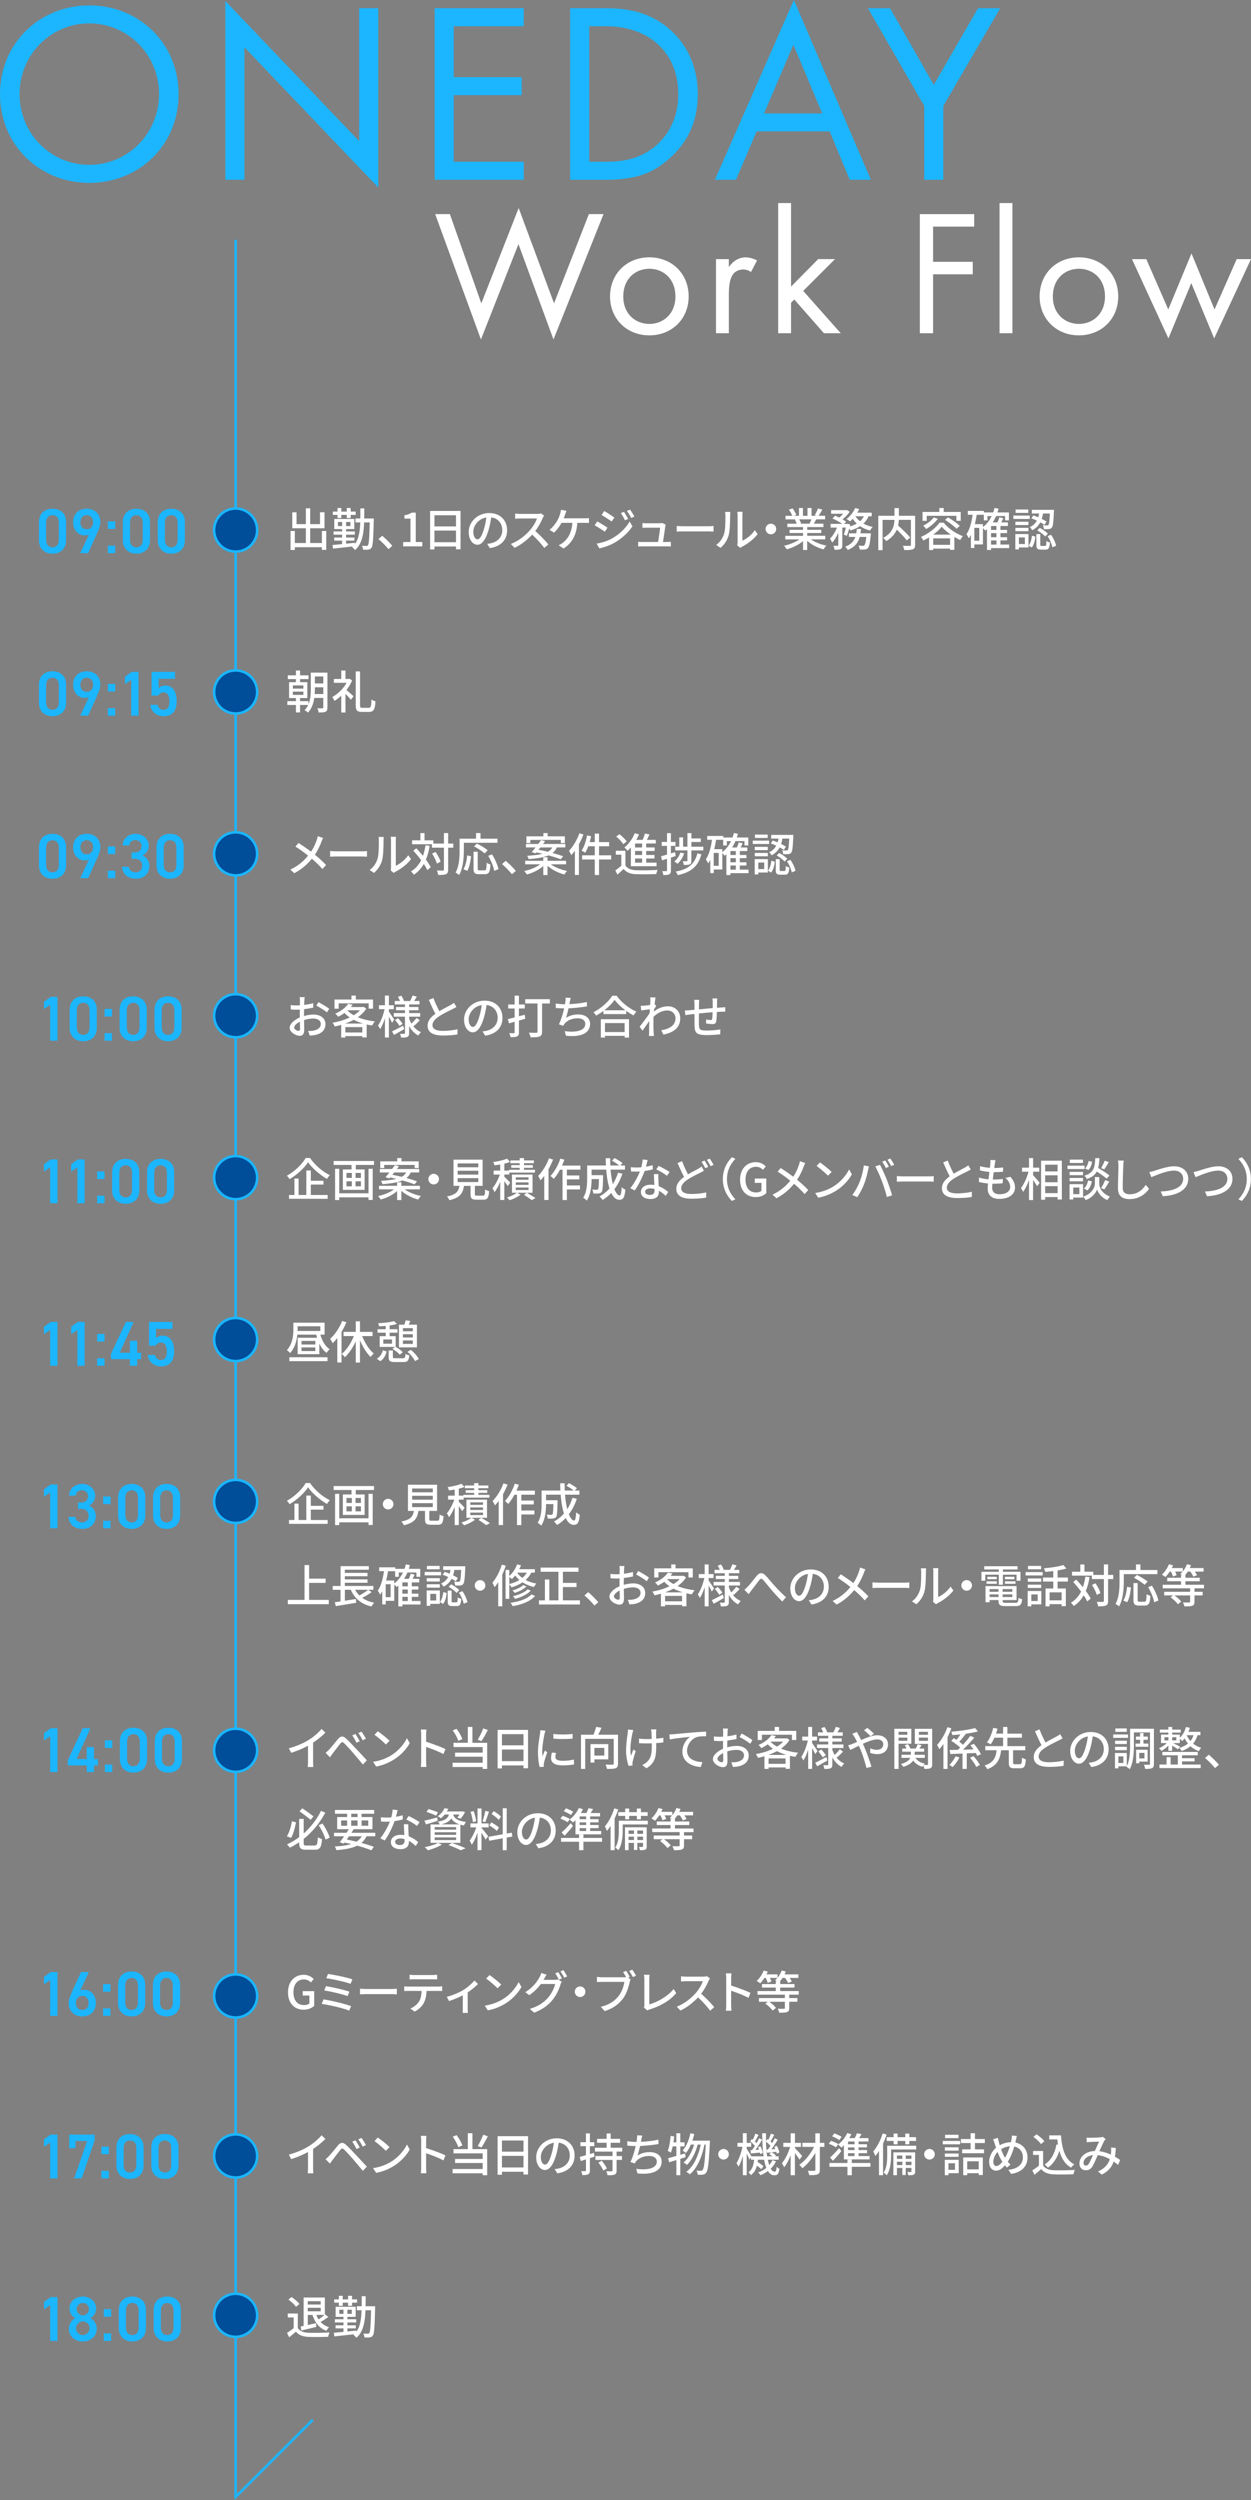 <svg id="_レイヤー_2" data-name="レイヤー 2" xmlns="http://www.w3.org/2000/svg" viewBox="0 0 493 985.21"><rect x="0" y="0" width="493" height="985.21" fill="#808080" stroke="none"/><defs><style>.cls-1{fill:#1bb6ff}.cls-2{fill:#fff}.cls-4{stroke:#1bb6ff;stroke-miterlimit:10;fill:#004d9a}</style></defs><g id="_レイヤー_12" data-name="レイヤー 12"><path class="cls-1" d="M0 37.09C0 16.93 15.72 2.13 35.19 2.13s35.19 14.8 35.19 34.97-15.62 34.97-35.19 34.97S0 57.16 0 37.09zm7.71 0c0 15.51 12.27 27.87 27.48 27.87S62.68 52.6 62.68 37.09 50.41 9.22 35.19 9.22 7.71 21.59 7.71 37.09zm81.1 33.75V.41l52.74 55.24V3.24h7.51v70.64L96.32 18.64v52.2h-7.51zm117.58-60.5H178.8v20.07h26.78v7.09H178.8v26.25h27.59v7.09H171.3V3.24h35.09v7.09zm18.31-7.1h13.79c6.8 0 16.43.71 24.95 7.91C269.63 16.32 275 24.93 275 37.1c0 14.19-7 21.79-11.87 25.95-6.19 5.27-12.68 7.8-24.75 7.8h-13.69V3.24zm7.51 60.51h6.59c5.38 0 12.78-.61 19.37-6.08 5.07-4.26 9.13-10.95 9.13-20.57 0-16.22-11.36-26.76-28.5-26.76h-6.59v53.41zm94.75-11.96h-28.8l-8.11 19.05h-8.32L312.86 0l30.33 70.84h-8.32l-7.91-19.05zm-2.94-7.09l-11.36-27.06L301.1 44.7h22.92zm40.22-2.94L342.03 3.25h8.72l17.24 30.2 17.44-30.2h8.72l-22.41 38.51v29.09h-7.51V41.76z"/><path class="cls-2" d="M177.29 84.38l12.39 35.18 14.72-37.58 13.94 37.58 13.73-35.18h5.77l-19.72 49.4-13.8-37.58-14.79 37.58-18.03-49.4h5.77zm63.12 32.44c0-8.87 6.55-15.41 15.49-15.41s15.49 6.54 15.49 15.41-6.62 15.34-15.49 15.34-15.49-6.47-15.49-15.34zm5.21 0c0 7.18 5.07 10.84 10.28 10.84s10.28-3.73 10.28-10.84-4.93-10.91-10.28-10.91-10.28 3.8-10.28 10.91zm36.53-14.7h5.07v3.17c.49-.77 2.68-3.87 6.62-3.87 1.55 0 3.24.56 4.51 1.2l-2.39 4.57c-1.13-.77-2.18-.99-2.96-.99-2.04 0-3.31.84-4.08 1.83-.84 1.13-1.69 3.1-1.69 7.88v15.41h-5.07v-29.2zm29.59-22.1v32.93l10.7-10.84h6.62l-12.53 12.53 14.79 16.68h-6.62l-11.69-13.3-1.27 1.27v12.03h-5.07v-51.3h5.07zm72.17 9.29h-16.2v13.86h15.63v4.93h-15.63v23.22h-5.21V84.39h21.41v4.93zm15.07-9.29v51.3h-5.07v-51.3h5.07zm10.72 36.8c0-8.87 6.55-15.41 15.49-15.41s15.49 6.54 15.49 15.41-6.62 15.34-15.49 15.34-15.49-6.47-15.49-15.34zm5.21 0c0 7.18 5.07 10.84 10.28 10.84s10.28-3.73 10.28-10.84-4.93-10.91-10.28-10.91-10.28 3.8-10.28 10.91zm36.83-14.7l8.66 19.84 9.15-22.09 9.08 22.09 8.73-19.84h5.63l-14.51 31.24-9.01-21.81-9.01 21.81-14.36-31.24h5.63z"/><path stroke="#1bb6ff" stroke-miterlimit="10" fill="none" d="M92.86 94.5V984l30.43-30.42"/><circle class="cls-4" cx="92.86" cy="208.89" r="8.49"/><circle class="cls-4" cx="92.86" cy="272.69" r="8.49"/><circle class="cls-4" cx="92.86" cy="336.49" r="8.49"/><circle class="cls-4" cx="92.86" cy="400.29" r="8.49"/><circle class="cls-4" cx="92.86" cy="464.09" r="8.49"/><circle class="cls-4" cx="92.86" cy="527.89" r="8.49"/><circle class="cls-4" cx="92.86" cy="591.69" r="8.49"/><circle class="cls-4" cx="92.86" cy="689.76" r="8.49"/><circle class="cls-4" cx="92.86" cy="849.63" r="8.49"/><circle class="cls-4" cx="92.86" cy="786.58" r="8.49"/><circle class="cls-4" cx="92.86" cy="912.43" r="8.49"/><path class="cls-2" d="M128.58 209.26v7.44h-1.73v-1.06h-10.66v1.1h-1.69v-7.48h1.69V214h4.35v-5.82h-5.36v-6.29h1.68v4.67h3.68v-6.24h1.71v6.24h3.86v-4.69h1.77v6.31h-5.63V214h4.6v-4.74h1.73zm18.71-4.16c-.18 7.44-.34 9.98-.88 10.74-.36.52-.69.67-1.25.74-.49.09-1.26.07-2.07.04-.02-.45-.2-1.1-.45-1.55.76.07 1.46.07 1.77.07.27 0 .45-.05.59-.31.38-.47.56-2.72.7-8.94h-2.2c-.2 4.81-.9 8.56-3.61 10.9-.22-.38-.79-.96-1.15-1.19.11-.09.2-.18.29-.25-2.83.32-5.73.63-7.81.85l-.18-1.44c1.05-.07 2.34-.2 3.79-.34v-1.37h-3.12v-1.21h3.12v-1.14h-3.39v-1.26h3.39v-.94h-3.1v-3.98h7.9v3.98h-3.25v.94h3.46v1.26h-3.46v1.14h3.3v1.21h-3.3v1.22c1.15-.13 2.33-.25 3.5-.38v.49c1.51-2.07 1.95-4.94 2.09-8.49h-1.88v-1.57H142c.02-1.24.02-2.58.02-3.96h1.55c0 1.39 0 2.7-.04 3.96h3.75v.78zm-14.28-2.2h-1.84v-1.28h1.84v-1.42h1.51v1.42h2.13v-1.42h1.55v1.42h1.97v1.28h-1.97v1.26h-1.55v-1.26h-2.13v1.26h-1.51v-1.26zm1.82 4.42v-1.62h-1.64v1.62h1.64zm3.26-1.62h-1.71v1.62h1.71v-1.62zm11.05 6.74l1.48-1.3c1.28 1.05 2.96 2.74 3.99 3.98l-1.53 1.3a32.917 32.917 0 00-3.93-3.98zm9.72 1.17h2.9v-9.23h-2.38v-1.32c1.24-.23 2.13-.54 2.89-1.03h1.57v11.57h2.6v1.71h-7.57v-1.71zm22.63-12.26v15.12h-1.79v-1.1h-8.49v1.17h-1.71v-15.19h11.99zm-10.28 1.7v4.4h8.49v-4.4h-8.49zm8.49 10.63v-4.58h-8.49v4.58h8.49zm13.34 2.32l-1.06-1.69c.61-.05 1.15-.14 1.6-.25 2.31-.52 4.36-2.22 4.36-5.12 0-2.61-1.59-4.68-4.36-5.03-.25 1.62-.56 3.37-1.08 5.06-1.08 3.68-2.58 5.71-4.36 5.71s-3.43-1.98-3.43-4.99c0-4.04 3.53-7.5 8.06-7.5s7.07 3.03 7.07 6.79-2.42 6.38-6.8 7.01zm-4.85-3.46c.81 0 1.66-1.17 2.49-3.95.45-1.42.78-3.06.99-4.65-3.25.52-5.14 3.33-5.14 5.57 0 2.07.88 3.03 1.66 3.03zm25.7-8.41c-.63 1.48-1.69 3.51-2.96 5.14 1.86 1.59 4.04 3.91 5.16 5.28l-1.59 1.41c-1.19-1.62-2.99-3.6-4.78-5.26-1.93 2.05-4.36 3.98-6.94 5.19l-1.46-1.53c2.92-1.12 5.63-3.28 7.41-5.28 1.23-1.37 2.43-3.35 2.87-4.76h-6.62c-.7 0-1.68.09-1.97.11v-2.04c.36.05 1.41.13 1.97.13h6.69c.67 0 1.26-.07 1.57-.18l1.17.87c-.13.18-.4.63-.52.94zm8.84-1.46c-.16.45-.36 1.01-.6 1.59h8.19c.45 0 1.23-.02 1.77-.11v1.95c-.61-.04-1.35-.05-1.77-.05h-2.81c-.31 4.99-2.27 8.11-5.45 10.11l-1.91-1.3a7.41 7.41 0 001.57-.9c1.82-1.39 3.57-3.69 3.84-7.91h-4.27c-.74 1.33-1.89 2.94-2.96 3.84l-1.79-1.08c1.28-.94 2.53-2.7 3.17-3.8.49-.88.81-1.8 1.03-2.51.16-.52.27-1.1.31-1.6l2.2.41c-.18.43-.38.99-.52 1.37zm16.67 5.28l-1.05 1.6c-.94-.68-2.87-1.91-4-2.52l1.01-1.55c1.14.61 3.19 1.87 4.04 2.47zm1.82 4.23c3.01-1.71 5.46-4.13 6.91-6.68l1.1 1.91c-1.62 2.45-4.13 4.76-7.05 6.47-1.82 1.04-4.35 1.91-5.99 2.22l-1.06-1.86c2-.34 4.2-1.01 6.09-2.05zm.9-8.21l-1.08 1.55c-.92-.67-2.85-1.93-3.95-2.56l1.03-1.57c1.12.63 3.14 1.96 4 2.58zm5.41.54l-1.26.54c-.47-1.03-.99-1.96-1.62-2.83l1.23-.52c.49.7 1.24 1.96 1.66 2.81zm2.47-.94l-1.26.56a16.75 16.75 0 00-1.69-2.77l1.24-.52c.51.67 1.26 1.91 1.71 2.74zm12.18 3.82c-.14 1.15-.65 4.52-.9 6.2h1.51c.41 0 1.15-.04 1.57-.07v1.84c-.34-.02-1.1-.04-1.53-.04h-9.72c-.6 0-1.01.02-1.62.04v-1.86c.47.05 1.05.09 1.62.09h6.24c.25-1.53.72-4.63.78-5.64h-5.36c-.54 0-1.12.04-1.6.05v-1.87c.45.05 1.14.09 1.59.09h5.12c.32 0 .9-.05 1.08-.14l1.37.67c-.05.2-.11.47-.14.65zm7.19 0h9.81c.87 0 1.57-.07 2.02-.11v2.23c-.4-.02-1.23-.09-2.02-.09h-9.81c-.99 0-2.07.04-2.69.09v-2.23c.6.04 1.71.11 2.69.11zm15.98 2.99c.52-1.6.52-5.12.52-7.19 0-.61-.04-1.05-.14-1.46h2.09c-.02.14-.09.81-.09 1.44 0 2.05-.07 5.89-.56 7.69-.54 1.98-1.68 3.75-3.21 5.04l-1.73-1.15c1.57-1.08 2.6-2.72 3.12-4.38zm5.32 3.41v-10.67c0-.74-.11-1.33-.11-1.44h2.09c-.02.11-.09.7-.09 1.44v9.96c1.57-.7 3.61-2.23 4.9-4.14l1.1 1.55c-1.53 2.04-4.08 3.93-6.15 4.97-.32.18-.54.34-.69.45l-1.19-.99c.07-.31.13-.72.13-1.13zm15.22-5.32c0 1.15-.94 2.09-2.09 2.09s-2.09-.94-2.09-2.09.94-2.09 2.09-2.09 2.09.94 2.09 2.09zm13.68 4.09c1.59 1.12 3.91 2.04 6.11 2.45-.38.36-.87 1.05-1.12 1.5-2.34-.63-4.76-1.84-6.46-3.39v3.62h-1.64v-3.49c-1.71 1.44-4.15 2.61-6.4 3.24-.25-.43-.72-1.06-1.1-1.42 2.15-.45 4.49-1.39 6.08-2.5h-5.57v-1.41h7v-1.1h-5.32v-1.26h5.32v-1.08h-6.2v-1.33h3.7c-.16-.5-.47-1.15-.76-1.64l.43-.07h-4.09v-1.41h2.67c-.27-.7-.81-1.69-1.32-2.43l1.46-.49c.56.78 1.19 1.87 1.44 2.58l-.92.34h1.98v-3.08h1.57v3.08h1.79v-3.08h1.59v3.08h1.95l-.68-.22c.43-.72.99-1.86 1.26-2.67l1.73.43c-.49.88-1.03 1.78-1.5 2.45h2.6v1.41h-3.48c-.34.61-.7 1.21-1.01 1.71h3.82v1.33h-6.38v1.08h5.54v1.26h-5.54v1.1h7.1v1.41h-5.64zm-4.64-7.89c.32.52.65 1.17.78 1.6l-.52.11h3.8c.27-.49.56-1.13.79-1.71h-4.85zm27.35-1.23a8.746 8.746 0 01-2 2.88c1.06.61 2.31 1.06 3.64 1.35-.34.32-.83.97-1.05 1.41-1.44-.38-2.76-.95-3.91-1.73-1.1.72-2.4 1.26-3.81 1.69-.09-.2-.27-.47-.47-.74-.31 1.06-.65 2.13-.99 2.9l-1.15-.58c.29-.7.56-1.71.79-2.7h-1.39v6.92c0 .81-.13 1.26-.67 1.55-.52.23-1.26.27-2.38.27-.05-.45-.27-1.14-.49-1.59.72.04 1.44.04 1.66.02.22-.02.29-.05.29-.27v-4.88c-.67 1.55-1.51 3.01-2.43 3.91-.16-.49-.56-1.17-.85-1.6 1.08-.96 2.11-2.67 2.76-4.33h-2.51v-1.46h4.6c-.99-.72-2.56-1.57-3.86-2.13l1.05-1.08c.5.2 1.08.45 1.62.72.56-.43 1.1-.97 1.55-1.51h-4.74v-1.42h5.93l.27-.05 1.08.67c-.67 1.06-1.75 2.18-2.81 3.01.58.32 1.06.67 1.44.95l-.78.85h1.12l.25-.09 1.01.36c-.05.23-.11.47-.16.72 1.03-.29 1.95-.67 2.76-1.13a10.98 10.98 0 01-1.6-1.89c-.36.4-.72.74-1.08 1.04-.32-.27-.97-.74-1.39-.95 1.42-1.03 2.71-2.65 3.43-4.34l1.57.43c-.22.49-.47.95-.74 1.42h5.68v1.41h-1.24zm.92 6.76s-.02.43-.05.67c-.31 3.23-.63 4.61-1.14 5.15-.36.36-.72.47-1.21.54-.45.04-1.19.04-2 0a4.52 4.52 0 00-.45-1.55c.7.07 1.37.09 1.68.09.27 0 .41-.04.58-.2.31-.27.56-1.19.79-3.3h-2.62c-.61 2.22-1.87 4.02-4.72 5.13-.2-.4-.65-1.01-.99-1.3 2.34-.85 3.44-2.2 4-3.84h-2.53v-1.41h2.89c.09-.56.16-1.12.22-1.71h1.66c-.05.59-.13 1.15-.22 1.71h4.11zm-6.09-6.76c.47.74 1.08 1.39 1.82 1.98a6.48 6.48 0 001.51-1.98h-3.33zm23.53 11.25c0 .99-.23 1.5-.9 1.77-.67.29-1.79.31-3.37.31-.07-.47-.34-1.24-.58-1.69 1.17.05 2.4.05 2.74.04.34-.02.45-.11.45-.43v-9.82h-4.76c-.04.7-.13 1.44-.29 2.22 1.66 1.5 3.73 3.48 4.78 4.76l-1.37 1.1c-.83-1.1-2.43-2.79-3.93-4.23-.7 1.64-1.97 3.23-4.18 4.52-.22-.36-.79-.95-1.19-1.26 3.75-1.98 4.36-4.79 4.45-7.1h-4.69v11.93h-1.68v-13.55h6.38v-3.03h1.73v3.03h6.4v11.46zm11.25-8.7c1.89 2.32 4.83 4.31 7.57 5.3-.4.43-.78 1.05-1.05 1.53-.74-.34-1.53-.76-2.31-1.22v5.1h-1.69v-.5h-6.65v.56h-1.62v-4.97c-.72.43-1.5.85-2.25 1.21-.2-.4-.61-1.04-.96-1.41 2.99-1.26 5.9-3.6 7.27-5.59h1.69zm-6.69-.74h-1.64v-3.5h6.62v-1.55h1.71v1.55h6.71v3.5h-1.69v-1.98h-11.7v1.98zm4.38-.8c-1.15 1.57-2.96 3.08-4.6 4.04-.23-.36-.83-1.03-1.17-1.33 1.57-.76 3.21-1.98 4.17-3.24l1.6.54zm5.13 6.24c-1.42-.99-2.72-2.09-3.59-3.14-.78 1.01-1.97 2.13-3.37 3.14h6.96zm-.29 4.02v-2.54h-6.65v2.54h6.65zm-.81-10.82c1.57.94 3.61 2.34 4.6 3.35l-1.25 1.14c-.94-1.01-2.92-2.5-4.54-3.51l1.19-.97zM397.68 216h-7.12v.74h-1.6v-8.2c-.23.22-.47.41-.7.59-.16-.25-.58-.7-.9-1.03v6.45h-3.37v1.41h-1.37v-5.19c-.25.49-.52.94-.83 1.35-.18-.38-.65-1.21-.94-1.59 1.3-1.84 2.02-4.65 2.45-7.68h-1.89v-1.51h6.35v.6h3.64c.2-.58.38-1.15.52-1.77l1.6.31c-.13.5-.29.99-.45 1.46h4.53v3.14h-1.51v-1.71h-3.55c-.38.9-.83 1.73-1.33 2.5h1.88c.31-.65.58-1.42.74-2l1.55.34c-.25.56-.52 1.14-.79 1.66h2.61v1.41h-2.94v1.55h2.61v1.26h-2.61v1.62h2.61v1.26h-2.61v1.64h3.44V216zm-11.76-7.98h-1.95v5.08h1.95v-5.08zm1.43-.32c1.44-1.06 2.6-2.56 3.44-4.32h-1.66v1.71h-1.42v-2.22h-2.81c-.2 1.26-.43 2.52-.74 3.69h3.19v1.13zm5.33-.42h-2.13v1.55h2.13v-1.55zm0 2.81h-2.13v1.62h2.13v-1.62zm-2.12 4.53h2.13v-1.64h-2.13v1.64zm15.24-10.11h-6.44v-1.33h6.44v1.33zm-.49 11.24h-3.77v.76h-1.41v-6.05h5.18v5.3zm-.02-8.83h-5.14v-1.3h5.14v1.3zm-5.14 1.1h5.14v1.32h-5.14v-1.32zm5.09-5.91h-5.01v-1.32h5.01v1.32zm-3.7 9.69v2.6h2.34v-2.6h-2.34zm3.81 3.19c.79-.88 1.15-2.41 1.33-3.87l1.35.34c-.18 1.59-.54 3.28-1.46 4.31l-1.23-.78zm1.87-11.87c.63.2 1.28.45 1.95.74.14-.49.25-.99.34-1.5h-2.89v-1.44h8.73s0 .47-.02.67c-.18 4.16-.34 5.77-.81 6.31-.31.4-.63.54-1.14.59-.41.05-1.21.05-2.02.02-.02-.47-.18-1.12-.43-1.53.74.07 1.41.07 1.68.07.27.02.43-.02.58-.2.23-.31.41-1.46.54-4.49h-2.7c-.11.72-.27 1.44-.51 2.13.74.36 1.41.74 1.89 1.06l-.81 1.3c-.43-.32-1.01-.67-1.64-1.01-.65 1.23-1.64 2.32-3.19 3.12-.18-.38-.61-.94-.97-1.21 1.39-.63 2.25-1.55 2.81-2.59-.72-.34-1.48-.65-2.18-.88l.79-1.15zm4.6 12.02c.43 0 .5-.23.56-1.98.29.27.96.52 1.39.63-.16 2.23-.58 2.81-1.77 2.81h-1.77c-1.46 0-1.8-.47-1.8-1.96v-4.16h1.53v4.14c0 .45.07.52.52.52h1.33zm-2.06-7.1c1.14.6 2.54 1.55 3.19 2.29l-1.05 1.1c-.63-.74-1.98-1.75-3.12-2.41l.97-.97zm4.44 2.72c.96 1.33 1.75 3.1 2 4.32l-1.48.61c-.22-1.21-.99-3.05-1.89-4.4l1.37-.54zm-285.17 68.03c0 .9-.16 1.39-.72 1.69-.58.27-1.41.29-2.74.29-.05-.45-.27-1.21-.51-1.66.87.04 1.73.04 1.98.02.25 0 .36-.09.36-.34v-3.75h-3.55c-.31 2.09-.99 4.22-2.49 5.77-.27-.27-.96-.76-1.33-.94.6-.61 1.06-1.32 1.41-2.05h-3.19v2.94h-1.62v-2.94h-3.39v-1.5h3.39v-1.23h-2.71v-6.25h2.71v-1.22h-3.21v-1.48h3.21v-1.91h1.62v1.91h3.32v1.48h-3.32v1.22h2.87v6.25h-2.87v1.23h3.32v1.19c.83-1.96.92-4.16.92-6.02v-6.42h6.55v13.71zm-13.62-7.42h4.15v-1.26h-4.15v1.26zm0 2.47h4.15v-1.28h-4.15v1.28zm12-.33v-2.67h-3.32v.65c0 .63-.02 1.32-.07 2.02h3.39zm-3.32-6.92v2.74h3.32v-2.74h-3.32zm14.67 1.55a16.58 16.58 0 01-2.24 3.8c.9.72 2.38 2.04 2.81 2.43l-1.05 1.39c-.45-.58-1.33-1.53-2.13-2.32v7.35h-1.66v-6.63c-.88.81-1.8 1.53-2.71 2.07-.16-.43-.58-1.23-.83-1.55 2.16-1.17 4.36-3.3 5.64-5.59h-5.01v-1.53h2.9v-3.32h1.66v3.32h1.35l.29-.05.96.63zm6.58 10.81c.83 0 .94-.68 1.06-3.3.41.31 1.1.61 1.57.72-.2 3.08-.65 4.18-2.49 4.18h-2.87c-1.88 0-2.43-.6-2.43-2.77v-13.19h1.71v13.21c0 .99.13 1.15.92 1.15h2.53zm-18.65 52.75c-.58 1.5-1.44 3.42-2.6 5.12 1.6 1.32 3.16 2.72 4.4 4.07l-1.44 1.59c-1.3-1.5-2.65-2.77-4.15-4.07-1.64 2-3.8 4.05-6.91 5.71l-1.59-1.42c3.07-1.46 5.25-3.33 7.01-5.51-1.32-1.06-3.19-2.45-4.98-3.55l1.19-1.44c1.51.95 3.52 2.34 4.96 3.44 1.06-1.57 1.73-3.17 2.25-4.65.14-.4.31-1.04.4-1.48l2.09.74c-.2.36-.51 1.06-.65 1.46zm6.1 3.79h9.81c.87 0 1.57-.07 2.02-.11v2.23c-.4-.02-1.23-.09-2.02-.09h-9.81c-.99 0-2.07.04-2.69.09v-2.23c.6.04 1.71.11 2.69.11zm15.98 2.99c.52-1.6.52-5.12.52-7.19 0-.61-.04-1.05-.14-1.46h2.09c-.02.14-.09.81-.09 1.44 0 2.05-.07 5.89-.56 7.69-.54 1.98-1.68 3.75-3.21 5.04l-1.73-1.15c1.57-1.08 2.6-2.72 3.12-4.38zm5.32 3.4v-10.67c0-.74-.11-1.33-.11-1.44h2.09c-.02.11-.09.7-.09 1.44v9.96c1.57-.7 3.61-2.23 4.9-4.14l1.1 1.55c-1.53 2.04-4.08 3.93-6.15 4.97-.32.18-.54.34-.69.45l-1.19-.99c.07-.31.13-.72.13-1.13zm15.24-8.55c-.34 2.04-.83 3.84-1.5 5.42.81 1.1 1.5 2.15 1.93 3.01l-1.35 1.14c-.32-.7-.81-1.55-1.41-2.43-.97 1.73-2.25 3.14-3.89 4.23-.22-.32-.79-.99-1.14-1.3 1.77-1.06 3.07-2.54 4-4.4-.97-1.32-2.06-2.63-3.08-3.75l1.17-.96c.87.9 1.77 1.95 2.63 2.99.43-1.26.76-2.65.99-4.18l1.64.22zm9.32.73h-2.04v8.6c0 1.03-.23 1.51-.81 1.82-.61.27-1.59.34-3.1.34-.07-.49-.31-1.28-.54-1.78 1.08.04 2.06.04 2.36.02.31 0 .43-.09.43-.4v-8.6h-4.72v-1.35h-7.83v-1.55h3.28v-2.85h1.62v2.85h3.48v1.28h4.17v-4.14h1.66v4.14h2.04v1.62zm-6.49 6.27c-.27-1.04-1.06-2.72-1.89-3.95l1.37-.65c.85 1.19 1.7 2.79 1.97 3.87l-1.44.72zm10.63-5.26c0 2.81-.27 6.99-1.84 9.75-.31-.27-1.05-.77-1.42-.95 1.46-2.56 1.59-6.22 1.59-8.79v-4.58h6.49v-2.2h1.75v2.2h6.69v1.62H182.8v2.96zm-.14 7.46c.85-1.39 1.28-3.51 1.46-5.44l1.53.34c-.22 1.96-.63 4.34-1.5 5.77l-1.5-.67zm8.31.45c.65 0 .74-.45.83-2.99.34.27 1.05.56 1.48.69-.16 2.99-.6 3.82-2.18 3.82h-2.34c-1.69 0-2.13-.54-2.13-2.25v-6.61h1.64v6.61c0 .63.13.74.74.74h1.97zm.02-6.65c-.87-.81-2.7-2.02-4.17-2.78l1.14-1.1c1.42.68 3.28 1.8 4.24 2.63l-1.21 1.24zm2.9.33c1.15 1.84 2.25 4.23 2.54 5.86l-1.64.69c-.25-1.59-1.26-4.05-2.38-5.95l1.48-.59zm3.93 3.87l1.48-1.3c1.28 1.05 2.96 2.74 3.99 3.98l-1.53 1.3a32.917 32.917 0 00-3.93-3.98zm19.27.08c1.62 1.19 4.09 2.16 6.4 2.61-.34.34-.83.97-1.06 1.41-2.36-.61-4.92-1.87-6.64-3.44v3.64h-1.68v-3.55c-1.68 1.51-4.15 2.74-6.49 3.33-.22-.4-.69-1.01-1.03-1.35 2.27-.45 4.72-1.44 6.29-2.65h-5.91v-1.39h7.14v-1.39h1.68v1.39h7.29v1.39h-5.99zm-7.57-4.82c.47-.51.99-1.15 1.55-1.84h-3.79v-1.35h4.83c.4-.54.79-1.06 1.14-1.55l1.57.45c-.25.36-.52.72-.81 1.1h8.78v1.35h-3.32c-.4.87-.94 1.59-1.71 2.2 1.62.43 3.1.9 4.2 1.32l-1.01 1.17c-1.15-.49-2.9-1.03-4.8-1.55-1.75.76-4.24 1.21-7.86 1.46-.05-.36-.34-.97-.54-1.3 2.65-.16 4.6-.41 6.06-.77-.83-.22-1.64-.4-2.42-.56l-.31.36-1.57-.49zm-.51-3.56h-1.55v-2.65h6.69v-1.28h1.68v1.28h6.78v2.65H221v-1.24h-11.99v1.24zm3.95 1.73c-.23.31-.49.61-.72.92 1.15.22 2.42.49 3.68.79.83-.45 1.35-1.03 1.75-1.71h-4.71zm16.96-5.12c-.47 1.32-1.08 2.63-1.77 3.89v12.07h-1.59v-9.55c-.45.63-.94 1.24-1.41 1.75-.16-.4-.63-1.3-.92-1.69 1.64-1.69 3.17-4.31 4.11-6.94l1.57.47zm10.94 9.87h-4.78v6.11h-1.68v-6.11h-4.99v-1.64h4.99v-3.57h-2.56c-.36.97-.76 1.85-1.21 2.54-.32-.23-1.05-.63-1.44-.81 1.01-1.44 1.75-3.75 2.15-6l1.62.32c-.16.77-.36 1.55-.58 2.31h2.02v-3.35h1.68v3.35h3.97v1.64h-3.97v3.57h4.78v1.64zm5.61 2.34c.78 1.24 2.2 1.8 4.2 1.89 2.04.09 6.22.04 8.51-.13-.2.38-.45 1.15-.54 1.64-2.07.09-5.9.13-7.99.05-2.24-.09-3.79-.68-4.89-2.07-.76.74-1.55 1.46-2.43 2.23l-.83-1.66c.72-.49 1.6-1.17 2.36-1.84v-4.34h-2.16v-1.55h3.77v5.77zm-.86-8.36c-.5-.9-1.71-2.14-2.78-3.01l1.28-.94c1.05.81 2.31 2 2.85 2.88l-1.35 1.06zm3.03 1.28c-.43.47-.87.92-1.32 1.3-.25-.34-.88-1.01-1.26-1.3 1.7-1.32 3.23-3.42 4.09-5.62l1.68.47c-.31.74-.67 1.46-1.06 2.16h2.49c.36-.81.7-1.77.88-2.5l1.82.36c-.32.72-.69 1.48-1.03 2.14h3.52v1.42h-3.79v1.57h3.34v1.39h-3.34v1.57h3.28v1.39h-3.28v1.62h4.09v1.42h-10.12v-7.39zm4.41-1.56h-2.78v1.57h2.78v-1.57zm0 2.95h-2.78v1.57h2.78v-1.57zm0 2.96h-2.78v1.62h2.78v-1.62zm13.21-.96c-.61.2-1.24.4-1.86.6v5.03c0 .83-.16 1.28-.65 1.55-.49.25-1.19.31-2.34.31-.04-.4-.23-1.12-.45-1.55.72.02 1.39.02 1.59 0 .23 0 .32-.05.32-.31v-4.56c-.7.22-1.37.41-1.96.61l-.38-1.62c.65-.16 1.46-.4 2.34-.65v-3.42h-2.09v-1.55h2.09v-3.48h1.53v3.48h1.8v1.55h-1.8v2.97l1.64-.49.22 1.53zm3.36-1.03c-.54 1.62-1.53 3.12-2.63 4.09-.25-.25-.87-.72-1.23-.96 1.06-.83 1.91-2.09 2.38-3.48l1.48.34zm7.55-2.66v1.46h-4.71v4.09c0 .76-.11 1.17-.65 1.42-.52.23-1.28.23-2.36.23-.04-.45-.16-1.03-.36-1.48.7.02 1.35.02 1.57 0 .2 0 .25-.05.25-.22v-4.05h-4.81v-1.46h1.6V330h1.5v3.66h1.71v-5.35h1.57v2.11h3.71v1.39h-3.71v1.86h4.69zm-.77 2.99c-1.23 4.7-3.95 7.05-9.29 8.22-.16-.45-.5-1.06-.83-1.42 4.96-.88 7.48-2.97 8.57-7.17l1.55.38zm18.58 7.44h-7.12v.74h-1.6v-8.2c-.23.22-.47.41-.7.59-.16-.25-.58-.7-.9-1.03v6.45h-3.37v1.41h-1.37v-5.19c-.25.49-.52.94-.83 1.35-.18-.38-.65-1.21-.94-1.59 1.3-1.84 2.02-4.65 2.45-7.68h-1.89v-1.51h6.35v.6h3.64c.2-.58.38-1.15.52-1.77l1.6.31c-.13.5-.29.99-.45 1.46h4.53v3.14h-1.51v-1.71h-3.55c-.38.9-.83 1.73-1.33 2.5h1.88c.31-.65.58-1.42.74-2l1.55.34c-.25.56-.52 1.14-.79 1.66h2.61v1.41h-2.94v1.55h2.61v1.26h-2.61v1.62h2.61v1.26h-2.61v1.64h3.44v1.39zm-11.75-7.98h-1.95v5.08h1.95v-5.08zm1.42-.33c1.44-1.06 2.6-2.56 3.44-4.32h-1.66v1.71H285v-2.22h-2.81c-.2 1.26-.43 2.52-.74 3.69h3.19v1.13zm5.34-.41h-2.13v1.55h2.13v-1.55zm0 2.81h-2.13v1.62h2.13v-1.62zm-2.13 4.52h2.13v-1.64h-2.13v1.64zm15.24-10.11h-6.44v-1.33h6.44v1.33zm-.49 11.25h-3.77v.76h-1.41v-6.05h5.18v5.3zm-.02-8.83h-5.14v-1.3h5.14v1.3zm-5.13 1.1h5.14v1.32h-5.14v-1.32zm5.08-5.91h-5.01v-1.32h5.01v1.32zm-3.7 9.69v2.6h2.34v-2.6h-2.34zm3.81 3.19c.79-.88 1.15-2.41 1.33-3.87l1.35.34c-.18 1.59-.54 3.28-1.46 4.31l-1.23-.78zm1.87-11.87c.63.2 1.28.45 1.95.74.14-.49.25-.99.34-1.5h-2.89v-1.44h8.73s0 .47-.02.67c-.18 4.16-.34 5.77-.81 6.31-.31.4-.63.54-1.14.59-.41.05-1.21.05-2.02.02-.02-.47-.18-1.12-.43-1.53.74.07 1.41.07 1.68.07.27.02.43-.02.58-.2.23-.31.41-1.46.54-4.49h-2.7c-.11.72-.27 1.44-.51 2.13.74.36 1.41.74 1.89 1.06l-.81 1.3c-.43-.32-1.01-.67-1.64-1.01-.65 1.23-1.64 2.32-3.19 3.12-.18-.38-.61-.94-.97-1.21 1.39-.63 2.25-1.55 2.81-2.59-.72-.34-1.48-.65-2.18-.88l.79-1.15zm4.6 12.02c.43 0 .5-.23.56-1.98.29.27.96.52 1.39.63-.16 2.23-.58 2.81-1.77 2.81h-1.77c-1.46 0-1.8-.47-1.8-1.96v-4.16h1.53v4.14c0 .45.07.52.52.52h1.33zm-2.05-7.1c1.14.6 2.54 1.55 3.19 2.29l-1.05 1.1c-.63-.74-1.98-1.75-3.12-2.41l.97-.97zm4.43 2.72c.96 1.33 1.75 3.1 2 4.32l-1.48.61c-.22-1.21-.99-3.05-1.89-4.4l1.37-.54zm-191.55 55.49c-.02.43-.04 1.01-.07 1.66 1.26-.14 2.56-.4 3.55-.69l.04 1.77c-1.05.23-2.38.45-3.62.59-.02.72-.04 1.44-.04 2.09v.63c1.32-.38 2.65-.58 3.75-.58 2.69 0 4.71 1.44 4.71 3.75 0 2.14-1.24 3.64-3.9 4.27-.81.18-1.62.23-2.29.27l-.65-1.84c.72.02 1.5.02 2.16-.13 1.51-.29 2.83-1.08 2.83-2.59 0-1.39-1.24-2.16-2.89-2.16-1.26 0-2.51.22-3.7.6.02 1.5.07 3.01.07 3.73 0 1.91-.7 2.47-1.77 2.47-1.57 0-3.97-1.44-3.97-3.17 0-1.53 1.86-3.14 3.99-4.05v-1.12c0-.63 0-1.32.02-2-.45.04-.85.05-1.19.05-1.1 0-1.78-.04-2.38-.09l-.05-1.73c1.03.13 1.73.14 2.4.14.38 0 .79-.02 1.24-.05 0-.81.02-1.46.02-1.78 0-.38-.05-1.1-.11-1.42h1.98c-.05.34-.11.95-.14 1.39zm-2.31 11.91c.36 0 .61-.23.61-.83s-.04-1.62-.05-2.79c-1.32.65-2.25 1.57-2.25 2.29s1.08 1.33 1.69 1.33zm12.1-8.72l-.88 1.44c-.87-.79-3.03-2.07-4.17-2.67l.79-1.37c1.33.67 3.35 1.89 4.26 2.59zm14.62-.08c-.81 1.32-1.97 2.45-3.34 3.41 1.96.81 4.27 1.37 6.73 1.64-.38.4-.83 1.13-1.08 1.62-.74-.11-1.46-.25-2.16-.41v5.12h-1.71v-.54h-6.69v.58h-1.64v-4.99c-.85.25-1.71.45-2.56.63-.16-.43-.52-1.12-.83-1.48 2.33-.4 4.71-1.1 6.76-2.09-.76-.52-1.46-1.1-2.07-1.77-.74.56-1.59 1.06-2.54 1.51-.23-.4-.74-.97-1.12-1.24 2.49-1.03 4.2-2.51 5.1-3.88l1.77.36c-.22.31-.45.61-.7.92h4.69l.31-.07 1.1.69zm-10.89.04h-1.64v-3.6h6.69v-1.55h1.71v1.55H147v3.6h-1.71v-2.09h-11.83v2.09zm9.65 5.86c-1.33-.4-2.58-.88-3.71-1.48-1.05.58-2.18 1.06-3.34 1.48h7.05zm-.32 3.53v-2.14h-6.69v2.14h6.69zm-5.85-8.67c.67.7 1.5 1.33 2.47 1.87.96-.6 1.78-1.24 2.43-1.96h-4.8l-.11.09zm17.54 4.83c-.23-.56-.76-1.53-1.23-2.38v8.2h-1.55v-7.62c-.54 1.71-1.21 3.3-1.93 4.32-.16-.45-.56-1.08-.79-1.44 1.06-1.48 2.09-4.14 2.58-6.43h-2.2v-1.55h2.34v-3.8h1.55v3.8h1.93v1.55h-1.93v.99c.49.65 1.82 2.67 2.11 3.14l-.88 1.23zm4.8 2.52c-1.35.79-2.83 1.62-4.02 2.27l-.76-1.41c1.12-.5 2.74-1.37 4.35-2.23l.43 1.37zm3.44-1.35c.83 1.12 1.91 2 3.19 2.52-.32.31-.83.94-1.05 1.35-1.53-.79-2.74-2.11-3.64-3.73v2.76c0 .81-.16 1.24-.69 1.51-.52.25-1.33.27-2.45.27-.05-.41-.25-1.1-.45-1.51.7.04 1.44.04 1.68.02.22 0 .29-.07.29-.29v-6.47h-4.42v-1.41h4.42v-1.12h-3.53v-1.28h3.53v-1.01h-4.04v-1.35h2.07c-.2-.52-.52-1.15-.81-1.66l1.32-.45c.43.63.87 1.48 1.05 2.04l-.2.07h2.65c.32-.61.74-1.55.94-2.18l1.68.45c-.36.61-.72 1.23-1.05 1.73h2.11v1.35h-4.09v1.01h3.68v1.28h-3.68v1.12h4.36v1.41h-4.36v.76c.25.69.56 1.35.92 1.96.68-.63 1.51-1.53 2-2.22l1.28.9c-.76.86-1.71 1.77-2.43 2.36l-.27-.2zm-5.88-2.99c.67.69 1.46 1.62 1.82 2.25l-1.23.85c-.34-.63-1.1-1.62-1.75-2.34l1.15-.76zm16.3-2.74c1.59-.95 3.37-1.84 4.31-2.36.59-.34 1.03-.61 1.44-.95l.99 1.64c-.47.29-.97.56-1.55.85-1.19.61-3.59 1.73-5.3 2.85-1.59 1.04-2.6 2.18-2.6 3.5 0 1.41 1.35 2.23 4.04 2.23 1.93 0 4.35-.27 5.83-.65l-.02 2.05c-1.42.25-3.44.43-5.73.43-3.48 0-6.04-.99-6.04-3.87 0-1.91 1.23-3.39 3.07-4.69-.83-1.51-1.73-3.55-2.58-5.48l1.79-.74c.72 1.95 1.6 3.78 2.36 5.19zm18.07 9.66l-1.06-1.69c.61-.05 1.15-.14 1.6-.25 2.31-.52 4.36-2.22 4.36-5.12 0-2.61-1.59-4.68-4.36-5.03-.25 1.62-.56 3.37-1.08 5.06-1.08 3.68-2.58 5.71-4.36 5.71s-3.43-1.98-3.43-4.99c0-4.04 3.53-7.5 8.06-7.5s7.07 3.03 7.07 6.79-2.42 6.38-6.8 7.01zm-4.85-3.46c.81 0 1.66-1.17 2.49-3.95.45-1.42.78-3.06.99-4.65-3.25.52-5.14 3.33-5.14 5.57 0 2.07.88 3.03 1.66 3.03zm20.64-3.21l-2.49.7v4.65c0 .87-.2 1.32-.72 1.57-.56.29-1.33.32-2.6.32-.05-.43-.29-1.13-.5-1.59.79.04 1.57.04 1.78.02.25 0 .34-.09.34-.34v-4.14l-2.22.61-.47-1.66c.76-.18 1.68-.41 2.69-.68v-3.5h-2.53v-1.59h2.53v-3.49h1.69v3.49h2.29v1.59h-2.29v3.06l2.29-.61.2 1.59zm9.69-6.02h-3.07v11.1c0 1.06-.25 1.6-.97 1.89-.72.31-1.88.34-3.55.34-.09-.5-.41-1.33-.67-1.84 1.21.07 2.52.05 2.92.05.34-.02.47-.13.47-.45v-11.1h-4.85v-1.68h9.72v1.68zm7.85-.55c-.04.23-.09.51-.16.81 2.11-.09 4.69-.36 6.89-.85l.04 1.73c-2.02.34-4.9.65-7.27.76-.29 1.33-.65 2.79-.99 3.77 1.53-.97 3.05-1.35 4.81-1.35 2.89 0 4.69 1.5 4.69 3.69 0 3.87-3.88 5.3-9.52 4.7l-.49-1.82c4.09.6 8.11-.02 8.11-2.85 0-1.23-1.03-2.2-2.99-2.2-2.11 0-4.04.74-5.19 2.14-.2.25-.36.5-.52.81l-1.7-.59c.9-1.75 1.62-4.25 2.07-6.27-1.19-.02-2.31-.07-3.3-.16v-1.77c1.03.18 2.45.31 3.55.31h.09c.05-.38.11-.72.14-.99.09-.65.13-1.1.09-1.62l2.02.09c-.16.54-.25 1.13-.38 1.66zm18.45-2.53c1.93 2.68 4.98 5.06 7.81 6.29-.41.41-.81.99-1.1 1.5-.96-.51-1.97-1.12-2.92-1.82v1.28h-8.98v-1.23c-.92.68-1.91 1.3-2.9 1.84-.2-.4-.69-.99-1.03-1.33 3.08-1.57 6.04-4.27 7.41-6.52h1.71zm-6.22 9.28h11.11v7.24h-1.71v-.7h-7.75v.7h-1.64v-7.24zm9.7-3.53c-1.69-1.26-3.25-2.72-4.26-4.11-.92 1.33-2.36 2.81-4.06 4.11h8.31zm-8.06 5.05v3.53h7.75v-3.53h-7.75zm17.84-10.15l2.11.07c-.11.47-.25 1.42-.38 2.59h.02l.61.76c-.22.32-.56.85-.85 1.3-.02.29-.05.59-.07.88 1.93-1.5 3.88-2.07 5.55-2.07 2.62 0 4.83 1.84 4.83 4.68.02 3.64-2.47 5.66-6.65 6.47l-.83-1.71c3.1-.47 5.63-1.82 5.61-4.79 0-1.41-1.1-2.99-3.25-2.99-2 0-3.8.99-5.39 2.45-.04.67-.05 1.3-.05 1.87 0 1.57-.02 2.85.09 4.49.02.32.05.85.09 1.22h-1.95c.02-.32.05-.9.05-1.19.02-1.69.02-2.72.07-4.72-.85 1.24-1.91 2.79-2.67 3.84l-1.12-1.57c1.01-1.26 2.96-3.86 3.93-5.33.04-.51.07-1.05.11-1.55-.85.11-2.34.31-3.43.45l-.18-1.84c.45.02.83.02 1.35-.02.56-.04 1.5-.14 2.36-.27.05-.78.09-1.37.09-1.57 0-.47 0-.97-.07-1.46zm26.34 1.86c-.02.78-.02 1.55-.04 2.27.61-.05 1.21-.09 1.71-.13.47-.02 1.08-.07 1.55-.11v1.77c-.31-.02-1.1 0-1.57.02-.47 0-1.06.04-1.73.07-.04 1.37-.11 2.9-.27 3.71-.18.86-.59 1.1-1.46 1.1-.65 0-1.98-.18-2.53-.27l.04-1.57c.6.13 1.35.23 1.73.23.41 0 .6-.07.63-.47.09-.54.14-1.59.18-2.61-1.75.14-3.71.32-5.39.5-.02 1.77-.04 3.55 0 4.29.05 1.86.13 2.43 3.07 2.43 1.87 0 4.13-.22 5.37-.45l-.05 1.93c-1.21.14-3.43.31-5.21.31-4.38 0-4.85-.97-4.92-3.95-.02-.78-.02-2.63-.02-4.36-.67.07-1.23.13-1.62.18-.56.07-1.5.2-1.97.27l-.2-1.84c.54 0 1.28-.04 2.04-.11.4-.04.99-.09 1.75-.16v-2.2c0-.63-.04-1.15-.13-1.73h2c-.05.49-.09.99-.09 1.64 0 .5 0 1.26-.02 2.13 1.66-.16 3.62-.34 5.43-.5v-2.34c0-.41-.07-1.15-.13-1.48h1.93c-.05.29-.09.99-.09 1.42zm-160.41 61.43c1.91 2.83 4.96 5.42 7.81 6.78-.41.43-.83.99-1.12 1.5-2.8-1.6-5.88-4.27-7.47-6.59-1.44 2.25-4.27 4.9-7.29 6.67-.22-.4-.7-.99-1.06-1.35 3.1-1.69 6.06-4.59 7.41-6.99h1.71zm.3 14.6h6.64v1.51H113.9v-1.51h2.13v-6.47h1.64v6.47h3.05v-9.64h1.77v4.04h4.99v1.51h-4.99v4.09zm24.91-13.39v1.55h-7.18v1.77h3.48v8.05h-8.57v-8.05h3.41v-1.77h-7.05v-1.55h15.9zm-2.16 3.08h1.64v12.27h-1.64v-1.04h-11.54v1.08h-1.64v-12.31h1.64v9.64h11.54v-9.64zm-8.69 3.59h2.11v-1.96h-2.11v1.96zm0 3.31h2.11v-1.98h-2.11v1.98zm5.7-5.28h-2.13v1.96h2.13v-1.96zm0 3.3h-2.13v1.98h2.13v-1.98zm17.24 3.17c1.62 1.19 4.09 2.16 6.4 2.61-.34.34-.83.97-1.06 1.41-2.36-.61-4.92-1.87-6.64-3.44v3.64h-1.68v-3.55c-1.68 1.51-4.15 2.74-6.49 3.33-.22-.4-.69-1.01-1.03-1.35 2.27-.45 4.72-1.44 6.29-2.65h-5.91v-1.39h7.14v-1.39h1.68v1.39h7.29v1.39h-5.99zm-7.57-4.81c.47-.51.99-1.15 1.55-1.84h-3.79v-1.35h4.83c.4-.54.79-1.06 1.14-1.55l1.57.45c-.25.36-.52.72-.81 1.1h8.78v1.35h-3.32c-.4.87-.94 1.59-1.71 2.2 1.62.43 3.1.9 4.2 1.32l-1.01 1.17c-1.15-.49-2.9-1.03-4.8-1.55-1.75.76-4.24 1.21-7.86 1.46-.05-.36-.34-.97-.54-1.3 2.65-.16 4.6-.41 6.06-.77-.83-.22-1.64-.4-2.42-.56l-.31.36-1.57-.49zm-.51-3.57h-1.55v-2.65h6.69v-1.28h1.68v1.28H165v2.65h-1.6v-1.24h-11.99v1.24zm3.95 1.73c-.23.31-.49.61-.72.92 1.15.22 2.42.49 3.68.79.83-.45 1.35-1.03 1.75-1.71h-4.71zm17.65 2.62c0 1.15-.94 2.09-2.09 2.09s-2.09-.94-2.09-2.09.94-2.09 2.09-2.09 2.09.94 2.09 2.09zm17.31 6.52c.7 0 .81-.29.88-2.47.36.31 1.1.56 1.57.69-.2 2.7-.67 3.37-2.29 3.37h-2.67c-1.89 0-2.36-.5-2.36-2.2v-3.26h-2.6c-.41 2.87-1.53 4.7-5.75 5.66-.16-.43-.61-1.14-.96-1.48 3.7-.72 4.58-2.04 4.92-4.18h-2.33V457h11.47v10.32h-3.05v3.26c0 .54.13.61.85.61h2.31zM180.35 460h8.15v-1.51h-8.15V460zm0 2.9h8.15v-1.53h-8.15v1.53zm0 2.94h8.15v-1.55h-8.15v1.55zm19.72 1.58c-.25-.47-.79-1.24-1.32-1.94v7.42h-1.62v-7.15c-.67 1.59-1.46 3.08-2.24 4.07-.18-.47-.56-1.15-.83-1.55 1.1-1.26 2.25-3.46 2.94-5.39h-2.47v-1.57h2.6v-2.41c-.78.14-1.55.25-2.27.34-.07-.38-.29-.94-.49-1.3 1.93-.27 4.17-.77 5.45-1.32l1.15 1.28c-.65.25-1.41.47-2.22.67v2.74h1.82V461h4.24v-.79h-3.32v-1.05h3.32v-.77h-3.68v-1.08h3.68v-.92h1.68v.92h3.91v1.08h-3.91v.77h3.48v1.05h-3.48v.79h4.33v1.1h-10.13v.77h-1.93v.88c.59.52 1.96 1.95 2.29 2.34l-.97 1.31zm9.79 2.63h-6l1.25.79c-1.08.85-2.85 1.71-4.29 2.16-.25-.32-.72-.79-1.06-1.08 1.41-.4 3.05-1.17 3.91-1.87h-1.91v-7.17h8.11v7.17zm-1.57-6.09h-5.03v.97h5.03v-.97zm0 2h-5.03v.99h5.03v-.99zm0 2.02h-5.03v.99h5.03v-.99zm-.68 2.07c1.19.69 2.58 1.53 3.41 2.09l-1.46.81c-.7-.54-1.97-1.41-3.07-2.09l1.12-.81zm10.35-13.08c-.49 1.26-1.1 2.56-1.79 3.77v12.16h-1.69v-9.52c-.47.65-.97 1.24-1.48 1.77-.16-.41-.65-1.35-.94-1.73 1.71-1.69 3.32-4.33 4.29-6.96l1.6.51zm5.44 3.98v2.29h4.9v1.53h-4.9v2.4h5.16v1.57h-5.16v4.18h-1.71v-11.96h-1.01c-.76 1.41-1.59 2.67-2.45 3.62-.27-.29-.92-.88-1.3-1.14 1.59-1.66 3.03-4.25 3.89-6.85l1.6.43c-.29.78-.59 1.57-.94 2.32h7.25v1.6h-5.34zm21.87 1.59c-.76 2.32-1.82 4.36-3.14 6.09.61 1.53 1.32 2.47 2.07 2.47.47 0 .68-.92.79-3.24.4.4.99.78 1.44.94-.27 3.17-.88 4.02-2.36 4.02-1.32 0-2.36-1.01-3.17-2.7-1.03 1.08-2.16 2-3.41 2.76-.25-.36-.85-1.06-1.23-1.37 1.5-.83 2.83-1.87 3.93-3.15-.65-2.04-1.06-4.61-1.28-7.42h-5.77v2.18h4.53v.65c-.09 3.91-.18 5.46-.56 5.96-.32.38-.67.52-1.15.58-.45.07-1.26.07-2.13.04-.04-.49-.2-1.13-.45-1.57.74.07 1.44.09 1.73.09.25 0 .43-.05.56-.22.2-.25.31-1.28.36-4h-2.89c-.02 2.56-.32 6.16-1.91 8.49-.29-.34-1.03-.94-1.41-1.15 1.44-2.16 1.57-5.26 1.57-7.59v-5.1h7.41c-.05-.94-.09-1.91-.09-2.86h1.77c-.02.97 0 1.93.05 2.86h3.48c-.7-.6-1.88-1.37-2.83-1.89l1.01-1.03c1.06.56 2.42 1.39 3.12 2l-.87.92h1.84v1.64h-5.66c.18 2.14.47 4.09.88 5.69.87-1.33 1.53-2.83 2.06-4.49l1.69.41zm9.29-2.77c.92-.14 1.82-.34 2.65-.61l.05 1.66c-.9.25-2.02.49-3.23.65-.88 2.54-2.45 5.68-3.91 7.66l-1.73-.88c1.48-1.77 2.98-4.54 3.79-6.58-.45.02-.88.04-1.32.04-.68 0-1.44-.02-2.16-.05l-.13-1.68c.7.07 1.57.11 2.29.11.6 0 1.23-.02 1.86-.07.27-1.01.49-2.13.52-3.08l1.98.2c-.14.63-.4 1.64-.67 2.65zm4.9 5.04c.02.6.07 1.64.13 2.67 1.55.56 2.81 1.46 3.73 2.27l-.96 1.53c-.7-.65-1.62-1.42-2.7-2.02v.5c0 1.53-.92 2.77-3.3 2.77-2.09 0-3.79-.9-3.79-2.77 0-1.69 1.53-2.88 3.77-2.88.54 0 1.05.05 1.53.13-.05-1.42-.14-3.12-.18-4.31h1.77c-.04.76-.02 1.39 0 2.11zm-3.33 6.09c1.37 0 1.82-.76 1.82-1.73 0-.16 0-.38-.02-.61-.52-.14-1.08-.23-1.68-.23-1.19 0-2 .54-2 1.28s.65 1.3 1.87 1.3zm2.5-10.04l.92-1.39c1.3.58 3.43 1.77 4.33 2.41l-1.03 1.5c-.99-.83-2.99-1.96-4.22-2.52zm12.52 1.93c1.48-.9 2.96-1.62 3.88-2.13.59-.34 1.05-.61 1.46-.95l.9 1.66c-.47.29-.97.54-1.55.85-1.19.59-3.07 1.48-4.78 2.59-1.59 1.04-2.6 2.16-2.6 3.48 0 1.42 1.35 2.25 4.04 2.25 1.91 0 4.33-.27 5.82-.63l-.02 2.04c-1.44.25-3.44.45-5.73.45-3.48 0-6.04-1.01-6.04-3.89 0-1.91 1.23-3.39 3.07-4.7-.83-1.51-1.75-3.53-2.58-5.46l1.78-.76c.7 1.95 1.59 3.78 2.34 5.21zm7.95-2.93l-1.17.52c-.36-.74-.96-1.82-1.44-2.52l1.17-.49c.45.67 1.1 1.78 1.44 2.49zm2.1-.8l-1.17.52c-.38-.77-.97-1.82-1.48-2.49l1.17-.49c.47.67 1.15 1.8 1.48 2.45zm7.24-3.01l1.37.65c-1.97 2.05-3.32 4.65-3.32 7.97s1.35 5.91 3.32 7.96l-1.37.65c-2.06-2.07-3.57-4.96-3.57-8.61s1.51-6.54 3.57-8.61zm3.21 8.87c0-4.32 2.67-6.92 6.18-6.92 1.87 0 3.14.83 3.95 1.68l-1.12 1.33c-.67-.67-1.48-1.19-2.76-1.19-2.47 0-4.11 1.91-4.11 5.03s1.46 5.08 4.2 5.08c.81 0 1.62-.23 2.09-.65v-3.12h-2.63v-1.71h4.53v5.75c-.88.88-2.38 1.55-4.2 1.55-3.53 0-6.13-2.49-6.13-6.83zm25.06-5.12c-.58 1.5-1.44 3.42-2.6 5.12 1.6 1.32 3.16 2.72 4.4 4.07l-1.44 1.59c-1.3-1.5-2.65-2.77-4.15-4.07-1.64 2-3.8 4.05-6.91 5.71l-1.59-1.42c3.07-1.46 5.25-3.33 7.01-5.51-1.32-1.06-3.19-2.45-4.98-3.55l1.19-1.44c1.51.95 3.52 2.34 4.96 3.44 1.06-1.57 1.73-3.17 2.25-4.65.14-.4.31-1.04.4-1.48l2.09.74c-.2.36-.5 1.06-.65 1.46zm11.64 7.82c2.9-1.78 5.16-4.49 6.26-6.79l1.1 1.96c-1.3 2.34-3.52 4.79-6.33 6.52-1.82 1.12-4.11 2.18-6.91 2.69l-1.21-1.86c3.01-.45 5.36-1.46 7.09-2.52zm-.62-5.76l-1.42 1.46c-.94-.95-3.17-2.92-4.51-3.82l1.32-1.41c1.26.85 3.61 2.72 4.62 3.77zm12.68-2.6l2.04.41c-.13.45-.29 1.14-.38 1.53-.23 1.19-.88 3.77-1.59 5.55-.65 1.68-1.68 3.62-2.65 5.03l-1.96-.83c1.14-1.48 2.16-3.4 2.8-4.94.79-1.93 1.51-4.59 1.75-6.76zm4.52.4l1.86-.61c.74 1.35 1.93 3.96 2.65 5.78.69 1.73 1.64 4.54 2.13 6.23l-2.06.67a60.55 60.55 0 00-1.97-6.27c-.7-1.87-1.84-4.45-2.61-5.8zm5.36.14l-1.17.5c-.36-.72-.96-1.8-1.44-2.49l1.17-.49c.45.65 1.1 1.77 1.44 2.47zm2.09-.79l-1.17.52c-.4-.78-.97-1.8-1.48-2.49l1.15-.49c.47.69 1.15 1.8 1.5 2.45zm3.75 4.58h9.81c.87 0 1.57-.07 2.02-.11v2.23c-.4-.02-1.23-.09-2.02-.09h-9.81c-.99 0-2.07.04-2.69.09v-2.23c.6.04 1.71.11 2.69.11zm19.71-1.05c1.59-.95 3.37-1.84 4.31-2.36.59-.34 1.03-.61 1.44-.95l.99 1.64c-.47.29-.97.56-1.55.85-1.19.61-3.59 1.73-5.3 2.85-1.59 1.04-2.6 2.18-2.6 3.5 0 1.41 1.35 2.23 4.04 2.23 1.93 0 4.35-.27 5.83-.65l-.02 2.05c-1.42.25-3.44.43-5.73.43-3.48 0-6.04-.99-6.04-3.87 0-1.91 1.23-3.39 3.07-4.69-.83-1.51-1.73-3.55-2.58-5.48l1.79-.74c.72 1.95 1.6 3.78 2.36 5.19zm16.2-3.89c-.05.4-.13.95-.22 1.64 1.33 0 2.54-.09 3.5-.23l-.05 1.69c-1.12.11-2.15.18-3.62.18h-.04c-.13.94-.25 1.96-.36 2.9h.25c1.17 0 2.47-.05 3.7-.22l-.05 1.69c-1.1.11-2.2.18-3.37.18h-.69c-.05.63-.09 1.19-.09 1.57 0 1.64.96 2.59 2.89 2.59 2.63 0 4.22-1.17 4.22-2.86 0-1.23-.65-2.49-1.91-3.6l2-.41c1.21 1.42 1.8 2.68 1.8 4.23 0 2.7-2.42 4.47-6.15 4.47-2.62 0-4.62-1.13-4.62-4.13 0-.47.05-1.15.13-1.96-1.32-.11-2.58-.32-3.61-.61l.09-1.73c1.17.41 2.47.61 3.7.72.13-.95.25-1.96.38-2.92-1.3-.11-2.65-.34-3.75-.63l.09-1.66c1.1.36 2.51.58 3.84.68.09-.65.14-1.23.18-1.69.05-.72.05-1.06.02-1.42l2.02.11c-.13.56-.2.99-.27 1.42zm15.08 4.47c.63.65 2.24 2.54 2.6 3.01l-1.01 1.35c-.31-.59-.97-1.59-1.59-2.45v7.89h-1.6v-7.95c-.65 1.86-1.48 3.62-2.34 4.74-.18-.47-.58-1.15-.83-1.53 1.21-1.48 2.38-4.13 2.96-6.43h-2.54v-1.59h2.76v-3.77h1.6v3.77h2.42v1.59h-2.42v1.37zm11.34-5.71v15.3h-1.68v-.97h-4.9v1.06h-1.6v-15.39h8.19zm-6.58 1.58v2.65h4.9v-2.65h-4.9zm0 6.92h4.9v-2.74h-4.9v2.74zm4.91 4.29v-2.76h-4.9v2.76h4.9zm10.63-9.5h-6.73v-1.33h6.73v1.33zm-.6 11.25h-3.88v.76h-1.44v-6.05h5.32v5.3zm-.02-8.83h-5.28v-1.3h5.28v1.3zm-5.28 1.1h5.28v1.32h-5.28v-1.32zm5.25-5.91h-5.18v-1.32h5.18v1.32zm-3.83 9.69v2.6h2.43V468h-2.43zm10.26-1.5c0 1.06.67 3.69 4.18 5.03-.29.38-.76 1.03-.97 1.42-2.54-.99-3.77-3.17-4.06-4.25-.31 1.1-1.66 3.19-4.51 4.25-.2-.38-.63-1.03-.96-1.35 3.86-1.37 4.6-4.02 4.6-5.1v-2.63h1.71v2.63zm-6.02 1.86c.83-.65 1.37-1.89 1.62-3.14l1.48.31c-.23 1.35-.83 2.76-1.75 3.59l-1.35-.76zm8.93-3.86c-.85-.78-2.43-1.89-3.9-2.81-.7 1.32-1.87 2.27-3.89 2.96-.18-.4-.61-1.01-.96-1.33 3.7-1.13 4.11-3.23 4.27-6.92h1.64c-.07 1.5-.2 2.79-.5 3.89 1.55.9 3.44 2.11 4.44 2.94l-1.1 1.28zm-5.74-6.7c-.16 1.21-.65 2.52-1.46 3.28l-1.28-.61c.7-.63 1.17-1.82 1.37-2.94l1.37.27zm3.54 10.43c.56-.83 1.23-2.2 1.59-3.14l1.64.54c-.63 1.08-1.35 2.31-1.93 3.08l-1.3-.49zm3.03-10.27c-.58 1.03-1.25 2.14-1.77 2.86l-1.24-.49c.5-.79 1.1-2.04 1.41-2.9l1.6.52zm5.73 1.48c-.09 2-.22 6.16-.22 8.65 0 1.91 1.17 2.56 2.74 2.56 3.16 0 5.05-1.78 6.35-3.71l1.28 1.57c-1.19 1.71-3.62 4.04-7.66 4.04-2.74 0-4.58-1.17-4.58-4.16 0-2.56.18-7.21.18-8.94 0-.76-.07-1.5-.2-2.09l2.31.02c-.11.67-.18 1.42-.2 2.07zm12.35 1.93c1.46-.45 5.05-1.75 7.7-1.75 3.1 0 5.55 1.78 5.55 4.94 0 4.22-4.13 6.54-10.03 6.85l-.81-1.87c4.78-.13 8.84-1.55 8.84-4.99 0-1.82-1.3-3.23-3.62-3.23-2.83 0-7.27 1.91-8.91 2.6l-.81-2.02c.65-.11 1.41-.32 2.09-.52zm17.42 0c1.46-.45 5.05-1.75 7.7-1.75 3.1 0 5.55 1.78 5.55 4.94 0 4.22-4.13 6.54-10.03 6.85l-.81-1.87c4.78-.13 8.84-1.55 8.84-4.99 0-1.82-1.3-3.23-3.62-3.23-2.83 0-7.27 1.91-8.91 2.6l-.81-2.02c.65-.11 1.41-.32 2.09-.52zm16.95 11.91l-1.37-.65c1.96-2.05 3.32-4.65 3.32-7.96s-1.35-5.91-3.32-7.97l1.37-.65c2.06 2.07 3.57 4.96 3.57 8.61s-1.51 6.54-3.57 8.61zm-363.14 52.68c.7 2.45 1.95 4.65 3.68 5.75-.4.32-.94.97-1.23 1.44-1.19-.87-2.13-2.14-2.85-3.66v4.18h-8.55v-6.47h7.66c-.13-.4-.23-.83-.34-1.24h-7.45c-.23 2.43-.97 5.26-2.85 7.26-.25-.31-.92-.95-1.26-1.17 2.29-2.43 2.56-5.89 2.56-8.32v-2.47h12.3v4.7h-1.68zm-12.22 8.92h15.04v1.53h-15.04v-1.53zm3.26-11.12c0 .23 0 .49-.02.76h8.98v-1.86h-8.96v1.1zm6.98 4.67h-5.45v1.42h5.45v-1.42zm0 2.57h-5.45v1.44h5.45V531zm12.23-9.93a26.7 26.7 0 01-1.91 3.82v12.04h-1.66v-9.64c-.58.76-1.21 1.44-1.84 2.04-.18-.41-.69-1.33-.99-1.73 1.91-1.68 3.68-4.31 4.74-7.04l1.66.52zm6.22 5.46c1.08 2.7 2.81 5.41 4.6 6.88-.41.32-.97.9-1.26 1.35-1.6-1.51-3.08-3.96-4.2-6.58v8.79h-1.66v-8.34c-1.15 2.5-2.67 4.76-4.31 6.24-.27-.41-.87-1.01-1.24-1.33 1.91-1.48 3.7-4.23 4.8-7.01h-4.06v-1.64h4.81v-4.18h1.66v4.18h4.96v1.64h-4.09zm5.77 8.94c1.26-.72 2.04-1.98 2.4-3.37l1.5.5c-.43 1.51-1.12 2.97-2.51 3.82l-1.39-.95zM152 525.2h-3.21v-1.37H152v-1.3c-.88.07-1.77.13-2.58.14-.07-.32-.25-.88-.41-1.21 2.2-.11 4.83-.4 6.29-.83l1.1 1.12c-.81.25-1.8.45-2.85.6v1.48h3.1v1.37h-3.1v1.37h2.38v4.22c1.05.58 2.22 1.42 2.8 2.11l-1.19.97c-.56-.7-1.78-1.68-2.87-2.29l.97-.78h-6.02v-4.23H152v-1.37zm2.49 2.67h-3.43v1.66h3.43v-1.66zm4.35 7.39c.74 0 .86-.2.96-1.73.32.25 1.03.51 1.5.58-.22 2.14-.7 2.65-2.33 2.65h-3.23c-2.09 0-2.58-.45-2.58-2.02v-2.54h1.66v2.52c0 .47.14.54 1.06.54h2.96zm5.46-4.29h-7.07v-8.94h2.13c.2-.58.4-1.23.5-1.71l1.84.25c-.2.5-.41 1.01-.63 1.46h3.23v8.94zm-5.52-7.57v1.23h3.9v-1.23h-3.9zm0 3.68h3.9v-1.28h-3.9v1.28zm3.9 2.54v-1.37h-3.9v1.37h3.9zm-.74 2.36c1.26 1.03 2.56 2.47 3.1 3.6l-1.51.81c-.45-1.1-1.73-2.61-2.96-3.68l1.37-.74zm-39.76 52.44c1.91 2.83 4.96 5.42 7.81 6.78-.41.43-.83.99-1.12 1.5-2.8-1.6-5.88-4.27-7.47-6.59-1.44 2.25-4.27 4.9-7.29 6.67-.22-.4-.7-.99-1.06-1.35 3.1-1.69 6.06-4.59 7.41-6.99h1.71zm.3 14.6h6.64v1.51H113.9v-1.51h2.13v-6.47h1.64v6.47h3.05v-9.64h1.77v4.04h4.99v1.51h-4.99v4.09zm24.91-13.39v1.55h-7.18v1.77h3.48V597h-8.57v-8.05h3.41v-1.77h-7.05v-1.55h15.9zm-2.16 3.08h1.64v12.27h-1.64v-1.04h-11.54v1.08h-1.64v-12.31h1.64v9.64h11.54v-9.64zm-8.69 3.58h2.11v-1.96h-2.11v1.96zm0 3.32h2.11v-1.98h-2.11v1.98zm5.7-5.28h-2.13v1.96h2.13v-1.96zm0 3.3h-2.13v1.98h2.13v-1.98zm12.81-.87c0 1.15-.94 2.09-2.09 2.09s-2.09-.94-2.09-2.09.94-2.09 2.09-2.09 2.09.94 2.09 2.09zm17.31 6.53c.7 0 .81-.29.88-2.47.36.31 1.1.56 1.57.69-.2 2.7-.67 3.37-2.29 3.37h-2.67c-1.89 0-2.36-.5-2.36-2.2v-3.26h-2.6c-.41 2.87-1.53 4.7-5.75 5.66-.16-.43-.61-1.14-.96-1.48 3.7-.72 4.58-2.04 4.92-4.18h-2.33V585.1h11.47v10.32h-3.05v3.26c0 .54.13.61.85.61h2.31zm-9.95-11.19h8.15v-1.51h-8.15v1.51zm0 2.9h8.15v-1.53h-8.15V591zm0 2.93h8.15v-1.55h-8.15v1.55zm19.71 1.59c-.25-.47-.79-1.24-1.32-1.94V601h-1.62v-7.15c-.67 1.59-1.46 3.08-2.24 4.07-.18-.47-.56-1.15-.83-1.55 1.1-1.26 2.25-3.46 2.94-5.39h-2.47v-1.57h2.6V587c-.78.14-1.55.25-2.27.34-.07-.38-.29-.94-.49-1.3 1.93-.27 4.17-.77 5.45-1.32l1.15 1.28c-.65.25-1.41.47-2.22.67v2.74h1.82v-.31h4.24v-.79h-3.32v-1.05h3.32v-.77h-3.68v-1.08h3.68v-.92h1.68v.92h3.91v1.08h-3.91v.77h3.48v1.05h-3.48v.79h4.33v1.1h-10.13v.77h-1.93v.88c.59.52 1.96 1.95 2.29 2.34l-.97 1.31zm9.8 2.63h-6l1.25.79c-1.08.85-2.85 1.71-4.29 2.16-.25-.32-.72-.79-1.06-1.08 1.41-.4 3.05-1.17 3.91-1.87h-1.91v-7.17h8.11v7.17zm-1.57-6.09h-5.03v.97h5.03v-.97zm0 2h-5.03v.99h5.03v-.99zm0 2.02h-5.03v.99h5.03v-.99zm-.69 2.07c1.19.69 2.58 1.53 3.41 2.09l-1.46.81c-.7-.54-1.97-1.41-3.07-2.09l1.12-.81zm10.35-13.08a30.03 30.03 0 01-1.78 3.77V601h-1.7v-9.52c-.47.65-.97 1.24-1.48 1.77-.16-.41-.65-1.35-.94-1.73 1.71-1.69 3.32-4.33 4.29-6.96l1.6.51zm5.44 3.98v2.29h4.9v1.53h-4.9v2.4h5.16v1.57h-5.16v4.18h-1.71v-11.96h-1.01c-.76 1.41-1.59 2.67-2.45 3.62-.27-.29-.92-.88-1.3-1.14 1.59-1.66 3.03-4.25 3.89-6.85l1.6.43c-.29.78-.59 1.57-.94 2.32h7.25v1.6h-5.34zm21.87 1.59c-.76 2.32-1.82 4.36-3.14 6.09.61 1.53 1.32 2.47 2.07 2.47.47 0 .69-.92.79-3.24.4.4.99.78 1.44.94-.27 3.17-.88 4.02-2.36 4.02-1.32 0-2.36-1.01-3.17-2.7-1.03 1.08-2.16 2-3.41 2.76-.25-.36-.85-1.06-1.23-1.37 1.5-.83 2.83-1.87 3.93-3.15-.65-2.04-1.06-4.61-1.28-7.42h-5.77v2.18h4.53v.65c-.09 3.91-.18 5.46-.56 5.96-.32.38-.67.52-1.15.58-.45.07-1.26.07-2.13.04-.04-.49-.2-1.13-.45-1.57.74.07 1.44.09 1.73.09.25 0 .43-.05.56-.22.2-.25.31-1.28.36-4h-2.89c-.02 2.56-.32 6.16-1.91 8.49-.29-.34-1.03-.94-1.41-1.15 1.44-2.16 1.57-5.26 1.57-7.59v-5.1h7.41c-.05-.94-.09-1.91-.09-2.86h1.77c-.02.97 0 1.93.05 2.86h3.48c-.7-.6-1.87-1.37-2.83-1.89l1.01-1.03c1.06.56 2.42 1.39 3.12 2l-.87.92h1.84v1.64h-5.66c.18 2.14.47 4.09.88 5.69.87-1.33 1.53-2.83 2.06-4.49l1.69.41zm-97.75 39.86v1.69h-16.14v-1.69h6.58v-13.73h1.8v5.35h6.51v1.68h-6.51v6.7h7.75zm16.9-3.08c-1.12.83-2.52 1.66-3.73 2.27 1.28.9 2.87 1.55 4.74 1.91-.38.34-.85 1.04-1.06 1.5-4.07-.94-6.65-3.14-8.17-6.59h-2.34v4.31l4.35-.67.09 1.48c-2.83.49-5.86.97-8.01 1.32l-.4-1.53c.65-.09 1.42-.2 2.25-.32v-4.58h-3.08v-1.5h3.1v-7.82h11.14v1.41h-9.45v1.24h8.93v1.33h-8.93v1.24h8.93v1.33h-8.93v1.26h11.25v1.5h-2.04l1.35.92zm-6.51-.92c.45.85 1.01 1.6 1.68 2.27 1.19-.67 2.56-1.53 3.44-2.27h-5.12zm25.74 5.82h-7.12v.74h-1.6v-8.2c-.23.22-.47.41-.7.59-.16-.25-.58-.7-.9-1.03v6.45h-3.37v1.41h-1.37v-5.19c-.25.49-.52.94-.83 1.35-.18-.38-.65-1.21-.94-1.59 1.3-1.84 2.02-4.65 2.45-7.68h-1.89v-1.51h6.35v.6h3.64c.2-.58.38-1.15.52-1.77l1.6.31c-.13.5-.29.99-.45 1.46h4.53v3.14h-1.51v-1.71h-3.55c-.38.9-.83 1.73-1.33 2.5h1.88c.31-.65.58-1.42.74-2l1.55.34c-.25.56-.52 1.14-.79 1.66h2.61v1.41h-2.94v1.55h2.61v1.26h-2.61v1.62h2.61v1.26h-2.61v1.64h3.44v1.39zm-11.76-7.98h-1.95v5.08h1.95v-5.08zm1.42-.33c1.44-1.06 2.6-2.56 3.44-4.32h-1.66v1.71h-1.42v-2.22h-2.81c-.2 1.26-.43 2.52-.74 3.69h3.19V624zm5.34-.41h-2.13v1.55h2.13v-1.55zm0 2.81h-2.13v1.62h2.13v-1.62zm-2.13 4.52h2.13v-1.64h-2.13v1.64zm15.24-10.11h-6.44v-1.33h6.44v1.33zm-.48 11.25h-3.77v.76h-1.41v-6.05h5.18v5.3zm-.02-8.83h-5.14v-1.3h5.14v1.3zm-5.14 1.1h5.14v1.32h-5.14v-1.32zm5.08-5.91h-5.01v-1.32h5.01v1.32zm-3.69 9.69v2.6h2.34v-2.6h-2.34zm3.8 3.19c.79-.88 1.15-2.41 1.33-3.87l1.35.34c-.18 1.59-.54 3.28-1.46 4.31l-1.23-.78zm1.88-11.87c.63.2 1.28.45 1.95.74.14-.49.25-.99.34-1.5h-2.89v-1.44h8.73s0 .47-.02.67c-.18 4.16-.34 5.77-.81 6.31-.31.4-.63.54-1.14.59-.41.05-1.21.05-2.02.02-.02-.47-.18-1.12-.43-1.53.74.07 1.41.07 1.68.07.27.02.43-.02.58-.2.23-.31.41-1.46.54-4.49h-2.7c-.11.72-.27 1.44-.51 2.13.74.36 1.41.74 1.89 1.06l-.81 1.3c-.43-.32-1.01-.67-1.64-1.01-.65 1.23-1.64 2.32-3.19 3.12-.18-.38-.61-.94-.97-1.21 1.39-.63 2.25-1.55 2.81-2.59-.72-.34-1.48-.65-2.18-.88l.79-1.15zm4.59 12.02c.43 0 .5-.23.56-1.98.29.27.96.52 1.39.63-.16 2.23-.58 2.81-1.77 2.81h-1.77c-1.46 0-1.8-.47-1.8-1.96v-4.16h1.53v4.14c0 .45.07.52.52.52h1.33zm-2.05-7.1c1.14.6 2.54 1.55 3.19 2.29l-1.05 1.1c-.63-.74-1.98-1.75-3.12-2.41l.97-.97zm4.44 2.72c.96 1.33 1.75 3.1 2 4.32l-1.48.61c-.22-1.21-.99-3.05-1.89-4.4l1.37-.54zm9.06-2.29c0 1.15-.94 2.09-2.09 2.09s-2.09-.94-2.09-2.09.94-2.09 2.09-2.09 2.09.94 2.09 2.09zm8.04-7.75c-.4 1.17-.87 2.36-1.39 3.51v12.49h-1.59v-9.55c-.47.74-.94 1.41-1.44 2-.14-.41-.59-1.35-.85-1.77 1.5-1.75 2.89-4.41 3.71-7.12l1.55.43zm10.06 2.72a9.927 9.927 0 01-2.24 2.88c1.17.63 2.58 1.12 4.22 1.41-.29.34-.72.95-.92 1.37-1.77-.4-3.26-1.06-4.51-1.86-1.26.86-2.74 1.51-4.35 2-.16-.31-.58-.85-.88-1.19v5.71h-1.46v-11.39h1.46v2.4c1.3-1.15 2.43-2.83 3.08-4.6l1.53.38c-.2.52-.43 1.03-.7 1.53h6.17v1.35h-1.41zm-8.67 4.47c1.48-.36 2.83-.88 3.99-1.59a9.768 9.768 0 01-1.66-1.77c-.43.54-.88 1.01-1.33 1.42-.22-.2-.65-.54-.99-.79v2.72zm10.15 4.7c-1.8 2.13-5.09 3.37-8.82 4.04-.18-.4-.54-.97-.87-1.32 3.48-.5 6.67-1.55 8.24-3.32l1.44.59zm-3.41-3.74c-1.12 1.12-2.92 2.02-4.6 2.56-.22-.29-.59-.72-.92-.97 1.55-.43 3.32-1.21 4.26-2.11l1.26.52zm1.7 1.65c-1.39 1.53-3.77 2.61-6.18 3.26-.2-.32-.54-.79-.83-1.08 2.24-.5 4.58-1.44 5.77-2.68l1.24.5zm-5.31-7.08l-.02.02a8.31 8.31 0 002.02 2.05c.72-.59 1.32-1.28 1.78-2.07h-3.79zm24.7 10.92v1.62H212.4v-1.62h2.34v-8.22h1.73v8.22h3.59V619.4h-7.01v-1.64h14.93v1.64h-6.15v4.41h5.37v1.62h-5.37v5.24h6.71zm1.78-1.93l1.48-1.3c1.28 1.05 2.96 2.74 3.99 3.98l-1.53 1.3a32.917 32.917 0 00-3.93-3.98zm15.63-10.23c-.02.43-.04 1.01-.07 1.66 1.26-.14 2.56-.4 3.55-.69l.04 1.77c-1.05.23-2.38.45-3.62.59-.02.72-.04 1.44-.04 2.09v.63c1.32-.38 2.65-.58 3.75-.58 2.69 0 4.71 1.44 4.71 3.75 0 2.14-1.24 3.64-3.9 4.27-.81.18-1.62.23-2.29.27l-.65-1.84c.72.02 1.5.02 2.16-.13 1.51-.29 2.83-1.08 2.83-2.59 0-1.39-1.24-2.16-2.89-2.16-1.26 0-2.51.22-3.7.6.02 1.5.07 3.01.07 3.73 0 1.91-.7 2.47-1.77 2.47-1.57 0-3.97-1.44-3.97-3.17 0-1.53 1.86-3.14 3.99-4.05v-1.12c0-.63 0-1.32.02-2-.45.04-.85.05-1.19.05-1.1 0-1.78-.04-2.38-.09l-.05-1.73c1.03.13 1.73.14 2.4.14.38 0 .79-.02 1.24-.05 0-.81.02-1.46.02-1.78 0-.38-.05-1.1-.11-1.42h1.98c-.05.34-.11.95-.14 1.39zm-2.31 11.91c.36 0 .61-.23.61-.83s-.04-1.62-.05-2.79c-1.32.65-2.25 1.57-2.25 2.29s1.08 1.33 1.69 1.33zm12.1-8.72l-.88 1.44c-.87-.79-3.03-2.07-4.17-2.67l.79-1.37c1.33.67 3.35 1.89 4.26 2.59zm14.62-.08c-.81 1.32-1.97 2.45-3.34 3.41 1.96.81 4.27 1.37 6.73 1.64-.38.4-.83 1.13-1.08 1.62-.74-.11-1.46-.25-2.16-.41v5.12h-1.71v-.54h-6.69v.58h-1.64v-4.99c-.85.25-1.71.45-2.56.63-.16-.43-.52-1.12-.83-1.48 2.33-.4 4.71-1.1 6.76-2.09-.76-.52-1.46-1.1-2.07-1.77-.74.56-1.59 1.06-2.54 1.51-.23-.4-.74-.97-1.12-1.24 2.49-1.03 4.2-2.51 5.1-3.88l1.77.36c-.22.31-.45.61-.7.92h4.69l.31-.07 1.1.69zm-10.89.04h-1.64v-3.6h6.69v-1.55h1.71v1.55h6.78v3.6h-1.71v-2.09h-11.83v2.09zm9.65 5.86c-1.33-.4-2.58-.88-3.71-1.48-1.05.58-2.18 1.06-3.34 1.48h7.05zm-.33 3.53v-2.14h-6.69v2.14h6.69zm-5.84-8.67c.67.7 1.5 1.33 2.47 1.87.96-.6 1.78-1.24 2.43-1.96h-4.8l-.11.09zm17.54 4.83c-.23-.56-.76-1.53-1.23-2.38v8.2h-1.55v-7.62c-.54 1.71-1.21 3.3-1.93 4.32-.16-.45-.56-1.08-.79-1.44 1.06-1.48 2.09-4.14 2.58-6.43h-2.2v-1.55h2.34v-3.8h1.55v3.8h1.93v1.55h-1.93v.99c.49.65 1.82 2.67 2.11 3.14l-.88 1.23zm4.79 2.52c-1.35.79-2.83 1.62-4.02 2.27l-.76-1.41c1.12-.5 2.74-1.37 4.35-2.23l.43 1.37zm3.45-1.35c.83 1.12 1.91 2 3.19 2.52-.32.31-.83.94-1.05 1.35-1.53-.79-2.74-2.11-3.64-3.73v2.76c0 .81-.16 1.24-.68 1.51-.52.25-1.33.27-2.45.27-.05-.41-.25-1.1-.45-1.51.7.04 1.44.04 1.68.02.22 0 .29-.07.29-.29v-6.47h-4.42v-1.41h4.42v-1.12h-3.53v-1.28h3.53V620h-4.04v-1.35h2.07c-.2-.52-.52-1.15-.81-1.66l1.32-.45c.43.63.87 1.48 1.05 2.04l-.2.07h2.65c.32-.61.74-1.55.94-2.18l1.68.45c-.36.61-.72 1.23-1.05 1.73h2.11V620h-4.09v1.01h3.68v1.28h-3.68v1.12h4.36v1.41h-4.36v.76c.25.69.56 1.35.92 1.96.68-.63 1.51-1.53 2-2.22l1.28.9c-.76.86-1.71 1.77-2.43 2.36l-.27-.2zm-5.88-2.99c.67.69 1.46 1.62 1.82 2.25l-1.23.85c-.34-.63-1.1-1.62-1.75-2.34l1.15-.76zm11.88-.18c.92-.92 2.36-2.88 3.46-4.18 1.14-1.32 2.18-1.46 3.43-.22 1.14 1.13 2.54 2.95 3.66 4.14 1.12 1.23 2.81 3.01 4.47 4.49l-1.46 1.68c-1.33-1.26-2.94-3.05-4.13-4.43-1.15-1.32-2.51-3.05-3.35-4-.7-.78-1.05-.65-1.62.05-.79.99-2.18 2.9-3.05 3.96-.38.54-.79 1.12-1.1 1.53l-1.69-1.75c.49-.36.88-.76 1.39-1.28zm25.05 7.1l-1.06-1.69c.61-.05 1.15-.14 1.6-.25 2.31-.52 4.36-2.22 4.36-5.12 0-2.61-1.59-4.68-4.36-5.03-.25 1.62-.56 3.37-1.08 5.06-1.08 3.68-2.58 5.71-4.36 5.71s-3.43-1.98-3.43-4.99c0-4.04 3.53-7.5 8.06-7.5s7.07 3.03 7.07 6.79-2.42 6.38-6.8 7.01zm-4.86-3.46c.81 0 1.66-1.17 2.49-3.95.45-1.42.77-3.06.99-4.65-3.25.52-5.14 3.33-5.14 5.57 0 2.07.88 3.03 1.66 3.03zm25.49-8.94c-.58 1.5-1.44 3.42-2.6 5.12 1.6 1.32 3.16 2.72 4.4 4.07l-1.44 1.59c-1.3-1.5-2.65-2.77-4.15-4.07-1.64 2-3.8 4.05-6.91 5.71l-1.59-1.42c3.07-1.46 5.25-3.33 7.01-5.51-1.32-1.06-3.19-2.45-4.98-3.55l1.19-1.44c1.51.95 3.52 2.34 4.96 3.44 1.06-1.57 1.73-3.17 2.25-4.65.14-.4.31-1.04.4-1.48l2.09.74c-.2.36-.5 1.06-.65 1.46zm6.11 3.79h9.81c.87 0 1.57-.07 2.02-.11v2.23c-.4-.02-1.23-.09-2.02-.09h-9.81c-.99 0-2.07.04-2.69.09v-2.23c.6.04 1.71.11 2.69.11zm15.98 2.99c.52-1.6.52-5.12.52-7.19 0-.61-.04-1.05-.14-1.46h2.09c-.02.14-.09.81-.09 1.44 0 2.05-.07 5.89-.56 7.69-.54 1.98-1.68 3.75-3.21 5.04l-1.73-1.15c1.57-1.08 2.6-2.72 3.12-4.38zm5.32 3.4v-10.67c0-.74-.11-1.33-.11-1.44h2.09c-.02.11-.09.7-.09 1.44v9.96c1.57-.7 3.61-2.23 4.9-4.14l1.1 1.55c-1.53 2.04-4.08 3.93-6.15 4.97-.32.18-.54.34-.69.45l-1.19-.99c.07-.31.13-.72.13-1.13zm15.22-5.31c0 1.15-.94 2.09-2.09 2.09s-2.09-.94-2.09-2.09.94-2.09 2.09-2.09 2.09.94 2.09 2.09zm10.56-4.22h-5.32v2.38h-1.5v-3.53h6.82v-.92h-5.72v-1.28h13.13v1.28h-5.79v.92h6.94v3.53h-1.55v-2.38h-5.39v3.95h-1.62v-3.95zm6.6 11.07c.9 0 1.08-.31 1.19-1.98.34.25.97.49 1.42.54-.22 2.18-.7 2.74-2.52 2.74h-3.95c-2.22 0-2.83-.41-2.83-2.04v-.34h-3.53v.86h-1.6v-6.36h12.23v5.5h-5.48v.34c0 .63.22.74 1.33.74h3.75zm-11.43-8.46h4.04v.97h-4.04v-.97zm4.02-1.8v.97h-3.66v-.97h3.66zm-2.82 4.85v1.06h3.53v-1.06h-3.53zm3.54 3.14v-1.03h-3.53v1.03h3.53zm5.44-3.14h-3.84v1.06h3.84v-1.06zm0 3.14v-1.03h-3.84v1.03h3.84zm.8-7.99v.97h-3.7v-.97h3.7zm-3.7 1.8h4.15v.97h-4.15v-.97zm8.12-3.64h6.73v1.33h-6.73v-1.33zm6.21 12.73h-3.95v.77h-1.44v-6.05h5.39v5.28zm-.07-8.92h-5.28v-1.3h5.28v1.3zm-5.29 1.15h5.28v1.3h-5.28v-1.3zm5.27-6.07h-5.16v-1.32h5.16v1.32zm-3.86 9.91v2.59h2.51v-2.59h-2.51zm10.35-5.07v2.74h3.25v6.95h-1.66v-.79h-4.74v.88h-1.6v-7.04h3.05v-2.74h-4.04v-1.59h4.04v-2.54c-1.08.13-2.16.25-3.19.32-.05-.41-.29-1.04-.49-1.42 2.7-.23 5.84-.7 7.68-1.28l1.17 1.37c-.99.29-2.2.54-3.46.76v2.79h4.06v1.59h-4.06zm1.59 4.26h-4.74v3.14h4.74v-3.14zm11.02-5.99c-.34 2.04-.83 3.84-1.5 5.42.81 1.1 1.5 2.15 1.93 3.01l-1.35 1.14c-.32-.7-.81-1.55-1.41-2.43-.97 1.73-2.25 3.14-3.89 4.23-.22-.32-.79-.99-1.14-1.3 1.77-1.06 3.07-2.54 4-4.4-.97-1.32-2.06-2.63-3.08-3.75l1.17-.96c.87.9 1.77 1.95 2.63 2.99.43-1.26.76-2.65.99-4.18l1.64.22zm9.33.74h-2.04v8.6c0 1.03-.23 1.51-.81 1.82-.61.27-1.59.34-3.1.34-.07-.49-.31-1.28-.54-1.78 1.08.04 2.06.04 2.36.02.31 0 .43-.09.43-.4v-8.6h-4.72v-1.35h-7.83v-1.55h3.28v-2.85h1.62v2.85h3.48v1.28h4.17v-4.14h1.66v4.14h2.04v1.62zm-6.5 6.27c-.27-1.04-1.06-2.72-1.89-3.95l1.37-.65c.85 1.19 1.69 2.79 1.96 3.87l-1.44.72zm10.64-5.26c0 2.81-.27 6.99-1.84 9.75-.31-.27-1.05-.77-1.42-.95 1.46-2.56 1.59-6.22 1.59-8.79v-4.58h6.49v-2.2h1.75v2.2h6.69v1.62h-13.25v2.96zm-.15 7.46c.85-1.39 1.28-3.51 1.46-5.44l1.53.34c-.22 1.96-.63 4.34-1.5 5.77l-1.5-.67zm8.32.45c.65 0 .74-.45.83-2.99.34.27 1.05.56 1.48.69-.16 2.99-.6 3.82-2.18 3.82h-2.34c-1.69 0-2.13-.54-2.13-2.25v-6.61h1.64v6.61c0 .63.13.74.74.74h1.97zm.02-6.65c-.87-.81-2.7-2.02-4.17-2.78l1.14-1.1c1.42.68 3.28 1.8 4.24 2.63l-1.21 1.24zm2.9.33c1.15 1.84 2.25 4.23 2.54 5.86l-1.64.69c-.25-1.59-1.26-4.05-2.38-5.95l1.48-.59zm16.78 1.06v1.35h3.21v1.44h-3.21v2.49c0 .88-.22 1.33-.88 1.57-.67.25-1.66.27-3.08.27-.09-.47-.38-1.15-.61-1.57 1.08.04 2.15.04 2.45.02.32-.02.4-.07.4-.32v-2.45h-6.18c1.01.7 2.13 1.68 2.65 2.43l-1.3 1.06c-.54-.83-1.78-1.96-2.87-2.76l.97-.74h-3.48v-1.44h10.21v-1.35h-10.8v-1.42h7.21v-1.37h-5.43v-1.39h5.43v-1.08h.43c-.25-.18-.5-.34-.7-.45.32-.27.63-.56.9-.9h-2.94c.23.51.47 1.03.58 1.41l-1.44.56c-.14-.51-.47-1.3-.79-1.96h-.5c-.52.81-1.12 1.57-1.69 2.14-.31-.27-.99-.74-1.39-.95 1.14-.99 2.18-2.56 2.78-4.09l1.6.41c-.14.38-.32.74-.5 1.1h4.36v1.33c.69-.83 1.28-1.82 1.62-2.85l1.62.38c-.14.4-.31.76-.49 1.14h5.45v1.39h-3.44c.34.51.67 1.01.85 1.42l-1.44.59c-.22-.52-.72-1.35-1.21-2.02h-.99c-.32.51-.67.94-1.03 1.35h.11v1.08h5.63v1.39h-5.63v1.37h7.3v1.42h-3.72zm-349.02 59.71c1.87-1.15 3.79-2.83 5.01-4.29l1.51 1.44c-1.37 1.39-3.07 2.77-4.85 3.95v7.48c0 .74.04 1.73.13 2.13h-2.24c.05-.4.11-1.39.11-2.13v-6.27a36.509 36.509 0 01-6.65 2.79l-.88-1.78c3.16-.85 5.86-2.07 7.86-3.32zm7.96 3.85c.85-.85 2.34-2.76 3.52-4.16 1.01-1.19 1.97-1.39 3.26-.14 1.14 1.06 2.62 2.61 3.68 3.75 1.23 1.3 3.05 3.26 4.44 4.76l-1.57 1.66c-1.26-1.51-2.81-3.37-3.93-4.67-1.05-1.21-2.69-2.97-3.41-3.68-.65-.63-1.01-.58-1.57.13-.79.97-2.2 2.87-2.99 3.86-.38.52-.79 1.1-1.08 1.51l-1.71-1.75c.5-.41.87-.76 1.37-1.26zm12.11-3.29l-1.3.58c-.49-1.03-1.05-2.04-1.66-2.9l1.26-.54c.47.7 1.28 2.04 1.69 2.87zm2.42-.99l-1.28.61c-.51-1.03-1.08-2.02-1.73-2.85l1.26-.58c.49.67 1.33 1.98 1.75 2.81zm9.91 6.57c2.9-1.78 5.16-4.49 6.26-6.79l1.1 1.96c-1.3 2.34-3.52 4.79-6.33 6.52-1.82 1.12-4.11 2.18-6.91 2.69l-1.21-1.86c3.01-.45 5.36-1.46 7.09-2.52zm-.61-5.76l-1.42 1.46c-.94-.95-3.17-2.92-4.51-3.82l1.32-1.41c1.26.85 3.61 2.72 4.62 3.77zm12.49-2.42c0-.58-.05-1.41-.16-2.02h2.22c-.05.59-.13 1.39-.13 2.02v2.81c2.4.72 5.82 2 7.63 2.88l-.81 1.96c-1.89-1.03-4.83-2.16-6.82-2.81v5.57c0 .56.05 1.66.14 2.31h-2.22c.09-.63.14-1.6.14-2.31V683.6zm20.19 3.21h5.81v10.29h-1.78v-.76h-11.85v-1.68h11.85v-2.38h-10.87v-1.6h10.87v-2.2h-11.49v-1.68h5.64v-6.25h1.82v6.25zm-5.57-.76c-.34-1.15-1.28-2.88-2.2-4.14l1.51-.61c.97 1.26 1.91 2.92 2.29 4.05l-1.6.7zm11.63-4.32c-.76 1.55-1.73 3.28-2.51 4.41l-1.48-.54c.74-1.19 1.66-3.06 2.16-4.47l1.82.6zm15.85-.02v15.12h-1.79v-1.1h-8.49v1.17h-1.71v-15.19h11.99zm-10.28 1.69v4.4h8.49v-4.4h-8.49zm8.49 10.63v-4.58h-8.49v4.58h8.49zm8.26-10.64c-.31 1.48-.88 4.87-.88 6.79 0 .63.04 1.26.11 1.93.31-.74.67-1.62.96-2.29l.9.72c-.47 1.37-1.1 3.3-1.28 4.2-.05.25-.11.63-.09.83 0 .18.02.45.04.67l-1.64.11c-.36-1.26-.67-3.39-.67-5.82 0-2.68.58-5.75.78-7.19.07-.45.14-1.01.16-1.5l2 .18c-.13.32-.31 1.05-.38 1.37zm4.31 9.02c0 .81.63 1.48 2.81 1.48 1.62 0 2.98-.14 4.49-.49l.04 1.93c-1.14.22-2.63.36-4.56.36-3.07 0-4.47-1.06-4.47-2.81 0-.65.09-1.33.31-2.22l1.62.14c-.16.63-.23 1.12-.23 1.6zm6.78-9.1v1.84c-2.06.2-5.46.22-7.56 0l-.02-1.84c2.07.32 5.7.25 7.57 0zm17.89 11.72c0 .97-.23 1.5-.9 1.78-.7.25-1.82.29-3.44.29a6.07 6.07 0 00-.58-1.71c1.19.05 2.43.05 2.78.04.36-.02.47-.11.47-.41v-9.77h-11.25v11.84h-1.66v-13.48h4.92c.4-.97.83-2.16 1.05-3.08l2.13.34c-.4.92-.87 1.91-1.32 2.74h7.81v11.42zm-9.3-1.7v1.26h-1.53v-7.26h7v6h-5.46zm0-4.52v3.03h3.91v-3.03h-3.91zm14.98-5.73c-.51 2.36-1.14 6.24-.54 8.87.23-.67.61-1.68.92-2.47l.94.59c-.49 1.37-.99 3.21-1.21 4.14-.05.27-.09.65-.09.85 0 .18.04.45.05.67l-1.57.18c-.38-1.1-.99-3.53-.99-5.77 0-2.96.43-5.71.65-7.21.07-.45.09-.97.09-1.35l2.11.2c-.13.38-.27.96-.36 1.3zm9.34-.43c-.02.4 0 1.46.02 2.54 1.05-.09 2.04-.22 2.85-.38l-.02 1.84c-.77.11-1.77.22-2.81.27v.7c0 4.18-.14 6.97-3.86 9.24l-1.66-1.3c.63-.25 1.44-.76 1.91-1.26 1.68-1.57 1.87-3.42 1.87-6.7v-.59c-.74.02-1.48.04-2.18.04-.83 0-2.02-.05-2.85-.09v-1.82c.81.13 1.86.2 2.83.2.68 0 1.42-.02 2.16-.04-.02-1.1-.05-2.18-.09-2.65-.04-.41-.13-.87-.18-1.14h2.09c-.05.32-.07.72-.09 1.14zm6.88.77c1.32-.13 4.53-.43 7.84-.7 1.93-.16 3.73-.27 4.98-.32v1.82c-.99 0-2.56.02-3.5.27-2.4.72-4 3.28-4 5.42 0 3.28 3.07 4.38 6.06 4.51l-.67 1.91c-3.53-.16-7.23-2.05-7.23-6.04 0-2.7 1.6-4.9 3.07-5.86-1.82.2-6.02.63-8.02 1.06l-.2-1.98c.7-.02 1.33-.05 1.68-.09zm21.29-.86c-.02.43-.04 1.01-.07 1.66 1.26-.14 2.56-.4 3.55-.69l.04 1.77c-1.05.23-2.38.45-3.62.59-.02.72-.04 1.44-.04 2.09v.63c1.32-.38 2.65-.58 3.75-.58 2.69 0 4.71 1.44 4.71 3.75 0 2.14-1.24 3.64-3.9 4.27-.81.18-1.62.23-2.29.27l-.65-1.84c.72.02 1.5.02 2.16-.13 1.51-.29 2.83-1.08 2.83-2.59 0-1.39-1.24-2.16-2.89-2.16-1.26 0-2.51.22-3.7.6.02 1.5.07 3.01.07 3.73 0 1.91-.7 2.47-1.77 2.47-1.57 0-3.97-1.44-3.97-3.17 0-1.53 1.86-3.14 3.99-4.05v-1.12c0-.63 0-1.32.02-2-.45.04-.85.05-1.19.05-1.1 0-1.78-.04-2.38-.09l-.05-1.73c1.03.13 1.73.14 2.4.14.38 0 .79-.02 1.24-.05 0-.81.02-1.46.02-1.78 0-.38-.05-1.1-.11-1.42h1.98c-.05.34-.11.95-.14 1.39zm-2.31 11.91c.36 0 .61-.23.61-.83s-.04-1.62-.05-2.79c-1.32.65-2.25 1.57-2.25 2.29s1.08 1.33 1.69 1.33zm12.1-8.72l-.88 1.44c-.87-.79-3.03-2.07-4.17-2.67l.79-1.37c1.33.67 3.35 1.89 4.26 2.59zm14.62-.08c-.81 1.32-1.97 2.45-3.34 3.41 1.96.81 4.27 1.37 6.73 1.64-.38.4-.83 1.13-1.08 1.62-.74-.11-1.46-.25-2.16-.41v5.12h-1.71v-.54h-6.69v.58h-1.64v-4.99c-.85.25-1.71.45-2.56.63-.16-.43-.52-1.12-.83-1.48 2.33-.4 4.71-1.1 6.76-2.09-.76-.52-1.46-1.1-2.07-1.77-.74.56-1.59 1.06-2.54 1.51-.23-.4-.74-.97-1.12-1.24 2.49-1.03 4.2-2.51 5.1-3.88l1.77.36c-.22.31-.45.61-.7.92h4.69l.31-.07 1.1.69zm-10.89.04h-1.64v-3.6h6.69v-1.55h1.71v1.55h6.78v3.6h-1.71v-2.09h-11.83v2.09zm9.65 5.86c-1.33-.4-2.58-.88-3.71-1.48-1.05.58-2.18 1.06-3.34 1.48h7.05zm-.33 3.53v-2.14h-6.69v2.14h6.69zm-5.84-8.67c.67.7 1.5 1.33 2.47 1.87.96-.6 1.78-1.24 2.43-1.96h-4.8l-.11.09zm17.54 4.83c-.23-.56-.76-1.53-1.23-2.38v8.2h-1.55v-7.62c-.54 1.71-1.21 3.3-1.93 4.32-.16-.45-.56-1.08-.79-1.44 1.06-1.48 2.09-4.14 2.58-6.43h-2.2v-1.55h2.34v-3.8h1.55v3.8h1.93v1.55h-1.93v.99c.49.65 1.82 2.67 2.11 3.14l-.88 1.23zm4.79 2.52c-1.35.79-2.83 1.62-4.02 2.27l-.76-1.41c1.12-.5 2.74-1.37 4.35-2.23l.43 1.37zm3.45-1.35c.83 1.12 1.91 2 3.19 2.52-.32.31-.83.94-1.05 1.35-1.53-.79-2.74-2.11-3.64-3.73v2.76c0 .81-.16 1.24-.69 1.51-.52.25-1.33.27-2.45.27-.05-.41-.25-1.1-.45-1.51.7.04 1.44.04 1.68.02.22 0 .29-.07.29-.29v-6.47h-4.42v-1.41h4.42v-1.12h-3.53v-1.28h3.53v-1.01h-4.04v-1.35h2.07c-.2-.52-.52-1.15-.81-1.66l1.32-.45c.43.63.87 1.48 1.05 2.04l-.2.07h2.65c.32-.61.74-1.55.94-2.18l1.68.45c-.36.61-.72 1.23-1.05 1.73h2.11v1.35h-4.09v1.01h3.68v1.28h-3.68v1.12h4.36v1.41h-4.36v.76c.25.69.56 1.35.92 1.96.68-.63 1.51-1.53 2-2.22l1.28.9c-.76.86-1.71 1.77-2.43 2.36l-.27-.2zm-5.88-2.99c.67.69 1.46 1.62 1.82 2.25l-1.23.85c-.34-.63-1.1-1.62-1.75-2.34l1.15-.76zm14.77-5.64c.31.58.63 1.23.97 1.91 2.16-.95 4.49-1.87 6.36-1.87 2.61 0 4.22 1.55 4.22 3.57 0 2.27-1.51 3.86-4.29 3.86-1.01 0-2.06-.25-2.74-.51l.05-1.8c.74.34 1.64.61 2.52.61 1.71 0 2.6-.94 2.6-2.23 0-1.01-.83-1.87-2.42-1.87-1.5 0-3.61.81-5.63 1.73.22.45.41.9.61 1.33.92 2.13 2.16 5.68 2.78 7.69l-1.96.51c-.56-2.2-1.44-5.15-2.43-7.42l-.6-1.35c-1.35.67-2.56 1.3-3.35 1.66l-.87-1.82c.61-.16 1.32-.4 1.62-.54.6-.23 1.23-.5 1.91-.81-.32-.67-.63-1.28-.92-1.78-.23-.4-.65-1.01-.96-1.41l1.84-.74c.14.31.49.97.67 1.3zm2.09-1.95l1.32-.94c.61.49 1.96 1.64 2.61 2.31l-1.32 1.01c-.67-.68-1.86-1.82-2.61-2.38zm13.62 5.32v9.93h-1.66v-15.82h6.69v5.89h-5.03zm0-4.69v1.17h3.46v-1.17h-3.46zm3.46 3.52v-1.24h-3.46v1.24h3.46zm9.79 9.21c0 .85-.14 1.32-.69 1.59-.49.27-1.28.29-2.4.29-.05-.36-.22-.94-.38-1.37-.14.2-.25.38-.34.54-1.64-.45-2.87-1.32-3.68-2.5-.58.94-1.71 1.84-3.86 2.52-.2-.32-.65-.83-.99-1.12 2.31-.61 3.28-1.53 3.68-2.42h-3.44v-1.22h3.7v-1.21h-3.41v-1.23h1.69c-.16-.43-.43-.94-.7-1.33l1.28-.4c.4.54.78 1.23.92 1.73h2.15c.27-.54.59-1.24.76-1.75l1.51.45c-.27.45-.58.9-.85 1.3h1.88v1.23h-3.73v1.21h3.99v1.22h-3.7c.74 1.14 2.02 1.95 3.73 2.29-.14.13-.29.31-.43.49.6.02 1.17.02 1.37.02.22 0 .29-.09.29-.32v-8h-5.18v-5.93h6.83v13.93zm-5.23-12.73v1.17h3.57v-1.17h-3.57zm3.57 3.54v-1.26h-3.57v1.26h3.57zm9.21-4.91c-.41 1.15-.92 2.31-1.5 3.42v12.56h-1.62v-9.82c-.52.76-1.06 1.46-1.62 2.07-.16-.41-.61-1.32-.9-1.71 1.64-1.69 3.17-4.34 4.09-6.99l1.55.47zm3.19 11.47c-.67 1.31-1.71 2.81-2.69 3.8-.34-.29-.9-.65-1.26-.85.92-.92 1.91-2.31 2.42-3.42l1.53.47zm7.01-.6c-.14-.34-.34-.76-.59-1.17-1.17.05-2.36.11-3.53.16v6.11h-1.68v-6.04c-1.78.07-3.43.14-4.8.2l-.25-1.6c.92-.02 2-.04 3.21-.07.31-.27.61-.56.92-.87-.87-.86-2.29-1.93-3.5-2.65l.97-1.08c.34.2.72.43 1.1.67.5-.63 1.05-1.42 1.51-2.14-1.08.11-2.15.2-3.16.27-.05-.36-.27-.99-.45-1.33 3.28-.29 7.12-.79 9.38-1.46l1.14 1.33c-1.37.38-3.08.68-4.89.94l.11.05c-.83 1.04-1.77 2.23-2.56 3.1.54.4 1.05.79 1.44 1.17 1.1-1.17 2.15-2.43 2.9-3.51l1.55.7c-1.28 1.57-2.9 3.33-4.42 4.76 1.33-.04 2.72-.07 4.11-.13-.38-.56-.79-1.1-1.19-1.59l1.35-.6c1.1 1.24 2.29 2.94 2.78 4.11l-1.46.67zm-1.48.07c.96 1.06 2.06 2.52 2.52 3.5l-1.44.76c-.41-1.01-1.48-2.51-2.43-3.6l1.35-.65zm18.34 3.19c.6 0 .7-.36.78-2.6.36.29 1.08.56 1.51.69-.16 2.76-.61 3.5-2.15 3.5h-2.34c-1.79 0-2.22-.54-2.22-2.23v-4.87h-3.03c-.4 3.33-1.37 5.98-5.46 7.48-.2-.45-.67-1.12-1.05-1.48 3.7-1.14 4.44-3.32 4.74-6h-4.47v-1.62h7.03v-3.32h-3.44c-.43.97-.92 1.89-1.48 2.63-.4-.27-1.06-.63-1.48-.79 1.21-1.48 2.09-3.89 2.49-5.71l1.71.32c-.18.61-.38 1.28-.61 1.95h2.81v-2.63H397v2.63h5.72v1.6H397v3.32h7.05v1.62h-4.81v4.87c0 .56.11.65.72.65h2zm10.05-8.54c1.59-.95 3.37-1.84 4.31-2.36.59-.34 1.03-.61 1.44-.95l.99 1.64c-.47.29-.97.56-1.55.85-1.19.61-3.59 1.73-5.3 2.85-1.59 1.04-2.6 2.18-2.6 3.5 0 1.41 1.35 2.23 4.04 2.23 1.93 0 4.35-.27 5.83-.65l-.02 2.05c-1.42.25-3.44.43-5.73.43-3.48 0-6.04-.99-6.04-3.87 0-1.91 1.23-3.39 3.07-4.69-.83-1.51-1.73-3.55-2.58-5.48l1.79-.74c.72 1.95 1.6 3.78 2.36 5.19zm18.07 9.66l-1.06-1.69c.61-.05 1.15-.14 1.6-.25 2.31-.52 4.36-2.22 4.36-5.12 0-2.61-1.59-4.68-4.36-5.03-.25 1.62-.56 3.37-1.08 5.06-1.08 3.68-2.58 5.71-4.36 5.71s-3.43-1.98-3.43-4.99c0-4.04 3.53-7.5 8.06-7.5s7.07 3.03 7.07 6.79-2.42 6.38-6.8 7.01zm-4.86-3.46c.81 0 1.66-1.17 2.49-3.95.45-1.42.78-3.06.99-4.65-3.25.52-5.14 3.33-5.14 5.57 0 2.07.88 3.03 1.66 3.03zm19.31-8.04h-5.84v-1.33h5.84v1.33zm10.2 10.24c0 .88-.18 1.41-.72 1.68-.52.27-1.42.31-2.74.31-.05-.43-.27-1.21-.47-1.66.88.05 1.77.04 2.02.02.27 0 .36-.07.36-.34v-12.4h-6.33v5.08c0 2.79-.2 6.81-1.64 9.41-.27-.27-.96-.74-1.32-.92l.11-.2h-3.28v.79h-1.33v-6.05h4.65v5.19c1.19-2.4 1.3-5.69 1.3-8.22v-6.52h9.39v13.84zm-10.67-7.82h-4.63v-1.3h4.63v1.3zm-4.64 1.1h4.63v1.32h-4.63v-1.32zm4.6-5.91h-4.49v-1.32h4.49v1.32zm-1.33 9.69h-1.97v2.6h1.97v-2.6zm6.6-5.05v-1.5h-1.64v-1.26h1.64v-1.39h1.33v1.39h1.71v1.26h-1.71v1.5h1.91v1.26h-5.03v-1.26h1.79zm-.34 7.1v.67h-1.23v-5.33h4.53v4.67h-3.3zm0-3.44v2.2h2.06v-2.2h-2.06zm22.96-6.97c-.4 1.32-.97 2.41-1.73 3.32.87.7 1.93 1.3 3.21 1.66-.32.29-.76.92-.94 1.32-1.32-.45-2.4-1.15-3.3-1.95-.96.79-2.13 1.42-3.48 1.89-.16-.31-.65-.94-.96-1.21 1.37-.4 2.52-.97 3.44-1.73-.54-.65-.97-1.35-1.32-2.04-.31.4-.63.76-.97 1.08-.2-.25-.6-.68-.92-.99v1.77h-2.67c.81.38 2.31 1.13 2.76 1.39l-.83 1.08c-.47-.36-1.48-1.01-2.29-1.48v2.04h-1.48v-2.02c-.83.83-1.86 1.6-2.74 2.05-.22-.31-.65-.79-.97-1.05 1.05-.41 2.25-1.21 3.1-2.02h-2.29v-3.35h2.9v-.79h-3.37v-1.17h3.37v-1.04h1.48v1.04h3.39v1.17h-3.39v.79h3.03v1.24c1.14-1.04 1.98-2.58 2.43-4.25l1.53.36c-.16.54-.36 1.06-.58 1.57h4.74v1.32h-1.17zm-6.11 11.57h7.36v1.39h-16.25v-1.39h2.81v-2.92h1.59v2.92h2.85v-3.64h-6.11v-1.33h13.96v1.33h-6.2v1.15h4.94v1.26h-4.94v1.22zm-6.92-9.52h1.57v-1.26h-1.57v1.26zm4.68-1.26h-1.64v1.26h1.64v-1.26zm4.12-.77c.34.79.81 1.57 1.46 2.29.52-.65.92-1.42 1.19-2.31h-2.65v.02zm7.19 8.97l1.48-1.3c1.28 1.05 2.96 2.74 3.99 3.98l-1.53 1.3a32.917 32.917 0 00-3.93-3.98zm-358.24 25.34c-.38 2.05-1.01 4.59-1.95 6.14l-1.64-.63c.97-1.53 1.68-3.87 1.98-5.91l1.6.4zm7.32 9.15c.99 0 1.15-.56 1.3-3.26.41.29 1.15.61 1.64.72-.25 3.21-.76 4.2-2.81 4.2h-3.43c-2.15 0-2.76-.58-2.76-2.7V726c-1.17.81-2.4 1.53-3.71 2.16-.25-.4-.74-.99-1.1-1.32 1.73-.79 3.34-1.75 4.81-2.86v-7.19h1.77v5.75c2.98-2.63 5.3-5.77 6.82-8.9l1.69.7c-2 3.78-4.85 7.44-8.51 10.36v1.57c0 .86.18 1.03 1.17 1.03h3.12zm-1.55-10.12c-1.03-.9-2.94-2.34-4.38-3.35l1.1-1.19c1.48.97 3.37 2.36 4.4 3.17l-1.12 1.37zm4.69 1.44c1.17 1.73 2.34 4 2.83 5.55l-1.62.81c-.41-1.57-1.59-3.91-2.72-5.66l1.51-.7zm17.33 5.04a7.66 7.66 0 01-2 2.63c1.89.5 3.61 1.04 4.9 1.53l-.99 1.37c-1.46-.59-3.39-1.24-5.57-1.84-2.02 1.01-4.71 1.51-8.22 1.78-.11-.49-.36-1.1-.63-1.46 2.63-.13 4.76-.4 6.46-.94-.85-.22-1.71-.4-2.6-.59l-.29.4-1.6-.52c.5-.65 1.12-1.48 1.73-2.36h-3.99v-1.37h4.92c.32-.49.65-.97.92-1.42h-4.6v-4.79h3.93v-1.3H132v-1.48h15.45v1.48h-4.96v1.3h4.29v4.79h-7.72l.27.07c-.27.43-.56.88-.87 1.35h9.43v1.37h-3.48zm-9.99-4.14h2.36v-2.09h-2.36v2.09zm3.12 4.14c-.31.43-.61.86-.9 1.28 1.28.25 2.58.54 3.82.85.88-.56 1.55-1.24 2.07-2.13h-5zm.85-7.58h2.51v-1.3h-2.51v1.3zm2.5 3.44v-2.09h-2.51v2.09h2.51zm1.59-2.09v2.09h2.63v-2.09h-2.63zm13.54-1.46c.92-.14 1.82-.34 2.65-.61l.05 1.66c-.9.25-2.02.49-3.23.65-.88 2.54-2.45 5.68-3.91 7.66l-1.73-.88c1.48-1.77 2.98-4.54 3.79-6.58-.45.02-.88.04-1.32.04-.68 0-1.44-.02-2.16-.05l-.13-1.68c.7.07 1.57.11 2.29.11.6 0 1.23-.02 1.86-.07.27-1.01.49-2.13.52-3.08l1.98.2c-.14.63-.4 1.64-.67 2.65zm4.9 5.05c.02.6.07 1.64.13 2.67 1.55.56 2.81 1.46 3.73 2.27l-.96 1.53c-.7-.65-1.62-1.42-2.71-2.02v.5c0 1.53-.92 2.77-3.3 2.77-2.09 0-3.79-.9-3.79-2.77 0-1.69 1.53-2.88 3.77-2.88.54 0 1.05.05 1.53.13-.05-1.42-.14-3.12-.18-4.31h1.77c-.04.76-.02 1.39 0 2.11zm-3.33 6.09c1.37 0 1.82-.76 1.82-1.73 0-.16 0-.38-.02-.61-.52-.14-1.08-.23-1.68-.23-1.19 0-2 .54-2 1.28s.65 1.3 1.87 1.3zm2.5-10.04l.92-1.39c1.3.58 3.43 1.77 4.33 2.41l-1.03 1.5c-.99-.83-2.99-1.96-4.22-2.52zm12.38.5c-1.57.52-3.25 1.01-4.58 1.42l-.67-1.48c1.32-.27 3.23-.77 5.08-1.26l.16 1.32zm1.66 9.39c-1.46.88-3.71 1.75-5.52 2.23-.29-.32-.88-.96-1.26-1.24 1.86-.36 4-.99 5.25-1.69l1.53.7zm-2.29-11.4c-.85-.45-2.51-1.1-3.77-1.48l.74-1.14c1.23.31 2.9.9 3.77 1.33l-.74 1.28zm3.41-.49c-.43.54-.94 1.04-1.53 1.5a4.93 4.93 0 00-1.26-.81c1.33-.9 2.22-2.11 2.67-3.15l1.51.23c-.16.34-.34.69-.56 1.03h5.79l.25-.05 1.12.29c-.47.94-1.14 1.98-1.75 2.61l-1.32-.41c.31-.32.61-.77.9-1.22h-2.49c.4 1.3 1.41 2.45 5.07 2.94-.31.32-.7.96-.85 1.37-.5-.09-.97-.2-1.39-.31v7.15h-11.76v-7.24h3.62c-.16-.36-.49-.85-.74-1.1 2.9-.47 3.93-1.33 4.35-2.81h-1.64zm4.49 4.97h-8.46v1.01h8.46v-1.01zm0 2.02h-8.46v1.03h8.46v-1.03zm0 2.05h-8.46v1.05h8.46v-1.05zm1.39-5.13c-1.8-.56-2.74-1.41-3.3-2.36-.68 1.1-1.87 1.86-4.02 2.36h7.32zm-3.05 7.32c1.93.65 4.09 1.48 5.39 2.09l-1.93.79c-1.06-.58-2.96-1.39-4.83-2.04l1.37-.85zm11.65-5.95c.54.58 2.27 2.77 2.65 3.32l-1.06 1.32c-.31-.65-.99-1.78-1.59-2.74v6.88h-1.57v-6.9c-.61 1.8-1.44 3.64-2.29 4.78-.14-.49-.54-1.22-.81-1.68.97-1.19 2-3.33 2.6-5.17h-2.29v-1.57h2.8v-5.89h1.57v5.89h2.81v1.57h-2.81v.2zm-3.41-2.25c-.07-1.1-.45-2.79-.9-4.07l1.21-.31c.49 1.26.87 2.92.99 4.02l-1.3.36zm6.35-4.13c-.45 1.41-1.01 3.08-1.46 4.13l-1.08-.34c.4-1.1.87-2.88 1.1-4.11l1.44.32zm7 10.2v4.97h-1.57v-4.68l-5.34.97-.27-1.55 5.61-1.01v-10.25h1.57v9.96l2-.34.23 1.53-2.24.4zm-3.88-2.6c-.63-.67-1.91-1.6-2.98-2.18l.79-1.21c1.05.56 2.38 1.41 3.01 2.04l-.83 1.35zm.72-4.36c-.56-.7-1.78-1.68-2.81-2.33l.85-1.13c1.01.61 2.25 1.51 2.85 2.18l-.88 1.28zm15.67 11.19l-1.06-1.69c.61-.05 1.15-.14 1.6-.25 2.31-.52 4.36-2.22 4.36-5.12 0-2.61-1.59-4.68-4.36-5.03-.25 1.62-.56 3.37-1.08 5.06-1.08 3.68-2.58 5.71-4.36 5.71s-3.43-1.98-3.43-4.99c0-4.04 3.53-7.5 8.06-7.5s7.07 3.03 7.07 6.79-2.42 6.38-6.8 7.01zm-4.85-3.46c.81 0 1.66-1.17 2.49-3.95.45-1.42.78-3.06.99-4.65-3.25.52-5.14 3.33-5.14 5.57 0 2.07.88 3.03 1.66 3.03zm16.35-6.81c-.63-.45-1.89-1.03-2.85-1.41l.85-1.13c.94.29 2.22.85 2.87 1.24l-.87 1.3zm13.56 7.68h-7.34v3.33h-1.71v-3.33h-7.1v-1.5h7.1v-1.37h1.71v1.37h7.34v1.5zm-15.92-3.66c.99-.85 2.38-2.27 3.57-3.66l.9 1.14c-1.01 1.26-2.2 2.61-3.3 3.8l-1.17-1.28zm3.64-6.85c-.61-.49-1.84-1.12-2.81-1.5l.87-1.15c.97.34 2.2.92 2.85 1.35l-.9 1.3zm1.82 2c-.32.34-.67.67-.99.95-.29-.31-.94-.9-1.32-1.19 1.46-1.08 2.83-2.81 3.64-4.56l1.6.5c-.23.5-.52 1.01-.83 1.51h2.16c.34-.63.67-1.37.87-1.91l1.82.32c-.32.54-.67 1.1-.99 1.59h3.71v1.32h-3.9v1.1h3.32v1.23h-3.32v1.06h3.35v1.23h-3.35v1.13h4.35v1.32h-10.13v-5.6zm4.19-1.46h-2.56v1.1h2.56v-1.1zm0 2.33h-2.56v1.06h2.56v-1.06zm0 2.29h-2.56v1.13h2.56v-1.13zm12.64-7.36c-.4 1.19-.87 2.4-1.41 3.55v12.47h-1.59v-9.55c-.47.74-.94 1.41-1.44 1.98-.14-.41-.58-1.35-.83-1.77 1.5-1.75 2.89-4.42 3.71-7.12l1.55.43zm11.67 5.9h-9.9v2.41c0 2.27-.25 5.59-1.71 7.75-.25-.29-.88-.85-1.23-1.04 1.28-1.95 1.41-4.7 1.41-6.72v-3.87h11.43V719zm-8.91-3.37h-2.74v-1.48h2.74v-1.42h1.55v1.42h3.05v-1.42h1.59v1.42h2.65v1.48h-2.65v1.33h-1.59v-1.33h-3.05v1.33h-1.55v-1.33zm8.48 12c0 .67-.11 1.04-.56 1.28-.47.22-1.14.23-2.13.23-.05-.38-.22-.94-.4-1.28.65.02 1.21.02 1.39 0 .2-.02.25-.07.25-.25v-1.35h-2.25v2.79h-1.33v-2.79h-2.13v2.87h-1.41v-9.01h8.56v7.51zm-7.16-6.25v1.33h2.13v-1.33h-2.13zm2.13 3.76v-1.32h-2.13v1.32h2.13zm1.33-3.76v1.33h2.25v-1.33h-2.25zm2.26 3.76v-1.32h-2.25v1.32h2.25zm16.13-3.12v1.35h3.21v1.44h-3.21v2.49c0 .88-.22 1.33-.88 1.57-.67.25-1.66.27-3.08.27-.09-.47-.38-1.15-.61-1.57 1.08.04 2.15.04 2.45.02.32-.02.4-.07.4-.32v-2.45h-6.18c1.01.7 2.13 1.68 2.65 2.43l-1.3 1.06c-.54-.83-1.78-1.96-2.87-2.76l.97-.74h-3.48v-1.44h10.21v-1.35h-10.8v-1.42h7.21v-1.37h-5.43v-1.39h5.43v-1.08h.43c-.25-.18-.5-.34-.7-.45.32-.27.63-.56.9-.9h-2.94c.23.51.47 1.03.58 1.41l-1.44.56c-.14-.51-.47-1.3-.79-1.96h-.5c-.52.81-1.12 1.57-1.69 2.14-.31-.27-.99-.74-1.39-.95 1.14-.99 2.18-2.56 2.78-4.09l1.6.41c-.14.38-.32.74-.5 1.1h4.36v1.33c.69-.83 1.28-1.82 1.62-2.85l1.62.38c-.14.4-.31.76-.49 1.14h5.45v1.39h-3.44c.34.51.67 1.01.85 1.42l-1.44.59c-.22-.52-.72-1.35-1.21-2.02h-.99c-.32.51-.67.94-1.03 1.35h.11v1.08h5.63v1.39H266v1.37h7.3v1.42h-3.71zM113.5 785.16c0-4.32 2.67-6.92 6.18-6.92 1.88 0 3.14.83 3.95 1.68l-1.12 1.33c-.67-.67-1.48-1.19-2.76-1.19-2.47 0-4.11 1.91-4.11 5.03s1.46 5.08 4.2 5.08c.81 0 1.62-.23 2.09-.65v-3.12h-2.63v-1.71h4.53v5.75c-.88.88-2.38 1.55-4.2 1.55-3.53 0-6.13-2.49-6.13-6.83zm24.88 5.44l-.79 1.77c-2.4-1.03-7.92-2.25-10.82-2.68l.72-1.77c3.05.47 8.42 1.73 10.89 2.68zm-.7-5.71l-.7 1.75c-2.09-.79-6.58-1.82-9.2-2.22l.67-1.71c2.51.41 6.98 1.37 9.23 2.18zm1.21-4.86l-.74 1.77c-2.15-.79-7.03-1.87-9.56-2.2l.67-1.69c2.36.31 7.36 1.33 9.63 2.13zm5.67 3.8h9.81c.87 0 1.57-.07 2.02-.11v2.23c-.4-.02-1.23-.09-2.02-.09h-9.81c-.99 0-2.07.04-2.69.09v-2.23c.6.04 1.71.11 2.69.11zm16.38-.96h11.79c.38 0 1.06-.04 1.51-.09v1.86c-.42-.04-1.05-.05-1.51-.05h-4.63c-.07 1.91-.43 3.5-1.12 4.81-.65 1.23-2.02 2.56-3.59 3.35l-1.66-1.21c1.33-.56 2.61-1.59 3.34-2.68.78-1.21 1.01-2.65 1.08-4.27h-5.21c-.54 0-1.15.02-1.64.05v-1.86c.5.05 1.08.09 1.64.09zm2.23-4.54h7.29c.56 0 1.23-.05 1.8-.13v1.86c-.58-.04-1.24-.05-1.8-.05h-7.27c-.59 0-1.26.02-1.77.05v-1.86c.54.07 1.17.13 1.75.13zm19.41 5.91c1.71-1.06 3.44-2.6 4.38-3.75l1.41 1.37c-.9.95-2.45 2.25-4.06 3.32v6.33c0 .58.02 1.42.09 1.73h-2.09c.04-.31.07-1.15.07-1.73v-5.19c-1.55.81-3.62 1.69-5.43 2.27l-.87-1.69c2.36-.54 5.03-1.77 6.49-2.65zm15.55 3.63c2.9-1.78 5.16-4.49 6.26-6.79l1.1 1.96c-1.3 2.34-3.52 4.79-6.33 6.52-1.82 1.12-4.11 2.18-6.91 2.69l-1.21-1.86c3.01-.45 5.36-1.46 7.09-2.52zm-.62-5.77l-1.42 1.46c-.94-.95-3.17-2.92-4.51-3.82l1.32-1.41c1.26.85 3.61 2.72 4.62 3.77zm16.95-2.34c-.09.16-.16.31-.27.47h4.35c.51 0 1.01-.07 1.35-.18l1.48.9c-.18.29-.38.74-.5 1.1-.49 1.73-1.55 4.14-3.17 6.13-1.66 2.04-3.84 3.69-7.21 4.99l-1.68-1.51c3.48-1.03 5.63-2.63 7.23-4.49 1.33-1.53 2.42-3.8 2.74-5.31h-5.64c-1.14 1.55-2.69 3.14-4.56 4.4l-1.59-1.17c3.14-1.89 4.81-4.38 5.66-5.96.22-.38.52-1.1.67-1.62l2.09.68c-.36.54-.74 1.23-.94 1.59zm6.98-.09l-1.19.5c-.36-.72-.94-1.8-1.42-2.49l1.15-.49c.45.65 1.1 1.77 1.46 2.47zm2.07-.8l-1.17.52c-.38-.78-.97-1.8-1.48-2.49l1.15-.49c.49.67 1.17 1.8 1.5 2.45zm7.19 6.04c0 1.15-.94 2.09-2.09 2.09s-2.09-.94-2.09-2.09.94-2.09 2.09-2.09 2.09.94 2.09 2.09zm17.49-5.84l-.69.29.99.65c-.14.29-.23.69-.32 1.04-.4 1.84-1.24 4.69-2.7 6.61-1.64 2.13-3.9 3.86-7.16 4.88l-1.55-1.69c3.53-.86 5.55-2.41 7.05-4.29 1.25-1.59 2.02-3.89 2.25-5.53h-8.87c-.76 0-1.48.04-1.95.07v-2.02c.52.05 1.37.13 1.96.13h8.73c.23 0 .52 0 .81-.04-.34-.67-.81-1.42-1.19-2l1.21-.49c.45.65 1.06 1.69 1.42 2.38zm2.45-.47l-1.23.54c-.4-.74-.96-1.78-1.46-2.41l1.23-.5c.43.63 1.1 1.71 1.46 2.38zm3.29 11.52v-10.07c0-.58-.07-1.41-.16-1.82h2.24c-.09.56-.14 1.21-.14 1.8v9.86c3.23-.86 7.32-3.21 9.59-6.05l1.03 1.59c-2.4 2.94-6.13 5.12-10.51 6.47-.22.07-.56.16-.9.38l-1.33-1.14c.18-.36.2-.63.2-1.01zm25.33-9.55c-.63 1.48-1.69 3.51-2.96 5.14 1.86 1.59 4.04 3.91 5.16 5.28l-1.59 1.41c-1.19-1.62-2.99-3.6-4.78-5.26-1.93 2.05-4.36 3.98-6.94 5.19l-1.46-1.53c2.92-1.12 5.63-3.28 7.41-5.28 1.23-1.37 2.43-3.35 2.87-4.76h-6.62c-.7 0-1.68.09-1.97.11v-2.04c.36.05 1.41.13 1.97.13h6.69c.67 0 1.26-.07 1.57-.18l1.17.87c-.13.18-.4.63-.52.94zm6.94-.89c0-.58-.05-1.41-.16-2.02h2.22c-.05.59-.13 1.39-.13 2.02v2.81c2.4.72 5.82 2 7.63 2.88l-.81 1.96c-1.89-1.03-4.83-2.16-6.82-2.81v5.57c0 .56.05 1.66.14 2.31h-2.22c.09-.63.14-1.6.14-2.31v-10.42zm24.83 6.38v1.35h3.21v1.44h-3.21v2.49c0 .88-.22 1.33-.88 1.57-.67.25-1.66.27-3.08.27-.09-.47-.38-1.15-.61-1.57 1.08.04 2.15.04 2.45.02.32-.02.4-.07.4-.32v-2.45h-6.18c1.01.7 2.13 1.68 2.65 2.43l-1.3 1.06c-.54-.83-1.78-1.96-2.87-2.76l.97-.74h-3.48v-1.44h10.21v-1.35h-10.8v-1.42h7.21v-1.37h-5.43v-1.39h5.43v-1.08h.43c-.25-.18-.5-.34-.7-.45.32-.27.63-.56.9-.9h-2.94c.23.51.47 1.03.58 1.41l-1.44.56c-.14-.51-.47-1.3-.79-1.96h-.5c-.52.81-1.12 1.57-1.69 2.14-.31-.27-.99-.74-1.39-.95 1.14-.99 2.18-2.56 2.78-4.09l1.6.41c-.14.38-.32.74-.5 1.1h4.36v1.33c.69-.83 1.28-1.82 1.62-2.85l1.62.38c-.14.4-.31.76-.49 1.14h5.45v1.39h-3.44c.34.51.67 1.01.85 1.42l-1.44.59c-.22-.52-.72-1.35-1.21-2.02h-.99c-.32.51-.67.94-1.03 1.35h.11v1.08h5.63v1.39h-5.63v1.37h7.3v1.42h-3.72zm-189.32 59.71c1.87-1.15 3.79-2.83 5.01-4.29l1.51 1.44c-1.37 1.39-3.07 2.77-4.85 3.95v7.48c0 .74.04 1.73.13 2.13h-2.24c.05-.4.11-1.39.11-2.13v-6.27a36.509 36.509 0 01-6.65 2.79l-.88-1.78c3.16-.85 5.86-2.07 7.86-3.32zm7.96 3.86c.85-.85 2.34-2.76 3.52-4.16 1.01-1.19 1.97-1.39 3.26-.14 1.14 1.06 2.62 2.61 3.68 3.75 1.23 1.3 3.05 3.26 4.44 4.76L143 855.5c-1.26-1.51-2.81-3.37-3.93-4.67-1.05-1.21-2.69-2.97-3.41-3.68-.65-.63-1.01-.58-1.57.13-.79.97-2.2 2.87-2.99 3.86-.38.52-.79 1.1-1.08 1.51l-1.71-1.75c.5-.41.87-.76 1.37-1.26zm12.11-3.3l-1.3.58c-.49-1.03-1.05-2.04-1.66-2.9l1.26-.54c.47.7 1.28 2.04 1.69 2.87zm2.42-.99l-1.28.61c-.51-1.03-1.08-2.02-1.73-2.85l1.26-.58c.49.67 1.33 1.98 1.75 2.81zm9.91 6.57c2.9-1.78 5.16-4.49 6.26-6.79l1.1 1.96c-1.3 2.34-3.52 4.79-6.33 6.52-1.82 1.12-4.11 2.18-6.91 2.69l-1.21-1.86c3.01-.45 5.36-1.46 7.09-2.52zm-.61-5.76l-1.42 1.46c-.94-.95-3.17-2.92-4.51-3.82l1.32-1.41c1.26.85 3.61 2.72 4.62 3.77zm12.49-2.42c0-.58-.05-1.41-.16-2.02h2.22c-.05.59-.13 1.39-.13 2.02v2.81c2.4.72 5.82 2 7.63 2.88l-.81 1.96c-1.89-1.03-4.83-2.16-6.82-2.81v5.57c0 .56.05 1.66.14 2.31h-2.22c.09-.63.14-1.6.14-2.31v-10.42zm20.19 3.21h5.81v10.29h-1.78v-.76h-11.85v-1.68h11.85v-2.38h-10.87v-1.6h10.87v-2.2h-11.49v-1.68h5.64v-6.25h1.82v6.25zm-5.57-.76c-.34-1.15-1.28-2.88-2.2-4.14l1.51-.61c.97 1.26 1.91 2.92 2.29 4.05l-1.6.7zm11.63-4.32c-.76 1.55-1.73 3.28-2.51 4.41l-1.48-.54c.74-1.19 1.66-3.06 2.16-4.47l1.82.6zm15.85-.02v15.12h-1.79v-1.1h-8.49v1.17h-1.71v-15.19h11.99zm-10.28 1.7v4.4h8.49v-4.4h-8.49zm8.49 10.63v-4.58h-8.49v4.58h8.49zm13.34 2.32l-1.06-1.69c.61-.05 1.15-.14 1.6-.25 2.31-.52 4.36-2.22 4.36-5.12 0-2.61-1.59-4.68-4.36-5.03-.25 1.62-.56 3.37-1.08 5.06-1.08 3.68-2.58 5.71-4.36 5.71s-3.43-1.98-3.43-4.99c0-4.04 3.53-7.5 8.06-7.5s7.07 3.03 7.07 6.79-2.42 6.38-6.8 7.01zm-4.85-3.46c.81 0 1.66-1.17 2.49-3.95.45-1.42.77-3.06.99-4.65-3.25.52-5.14 3.33-5.14 5.57 0 2.07.88 3.03 1.66 3.03zm19.49-3.12l-1.82.58v4.81c0 .85-.18 1.28-.65 1.55-.49.25-1.21.32-2.34.31-.05-.4-.25-1.12-.45-1.55.7.02 1.39.02 1.59.02.22 0 .31-.07.31-.32v-4.32l-2.06.63-.38-1.62c.67-.18 1.51-.41 2.43-.68v-3.55h-2.18v-1.55h2.18v-3.48h1.55v3.48h1.73v1.55h-1.73v3.12l1.6-.49.22 1.53zm8.71-2.01v1.75h2.11v1.53h-2.11v4.18c0 .9-.2 1.35-.78 1.6-.6.25-1.5.27-2.8.27-.07-.47-.29-1.15-.5-1.6.92.05 1.86.05 2.11.04.29-.02.36-.09.36-.34v-4.14h-6.73v-1.53h6.73v-1.75h-6.92v-1.53h4.6v-1.95h-3.75v-1.53h3.75v-2.13h1.6v2.13h3.71v1.53h-3.71v1.95h4.54v1.53h-2.22zm-5.85 3.6c.76.92 1.64 2.2 2.02 3.06l-1.42.85c-.31-.86-1.15-2.18-1.93-3.15l1.33-.76zm15.59-8.25c-.04.23-.09.51-.16.81 2.11-.09 4.69-.36 6.89-.85l.04 1.73c-2.02.34-4.9.65-7.27.76-.29 1.33-.65 2.79-.99 3.77 1.53-.97 3.05-1.35 4.81-1.35 2.89 0 4.69 1.5 4.69 3.69 0 3.87-3.88 5.3-9.52 4.7l-.49-1.82c4.09.6 8.11-.02 8.11-2.85 0-1.23-1.03-2.2-2.99-2.2-2.11 0-4.04.74-5.19 2.14-.2.25-.36.5-.52.81l-1.7-.59c.9-1.75 1.62-4.25 2.07-6.27-1.19-.02-2.31-.07-3.3-.16v-1.77c1.03.18 2.45.31 3.55.31h.09c.05-.38.11-.72.14-.99.09-.65.13-1.1.09-1.62l2.02.09c-.16.54-.25 1.13-.38 1.66zm17.47 6.84c-.7.23-1.41.45-2.11.67v6.45h-1.55v-5.96l-2.83.86-.43-1.6c.9-.23 2.04-.54 3.26-.88v-3.78h-1.44c-.22.95-.47 1.82-.74 2.5-.27-.22-.88-.58-1.23-.76.63-1.46.96-3.73 1.14-5.87l1.42.23c-.09.77-.18 1.55-.29 2.31h1.14v-3.57h1.55v3.57h1.68v1.59h-1.68v3.32l1.89-.54.22 1.48zm9.56-6.5s0 .58-.02.79c-.4 8.09-.74 10.94-1.44 11.82-.38.54-.74.7-1.32.79-.49.09-1.24.07-2.04.04a3.99 3.99 0 00-.47-1.64c.76.07 1.42.07 1.77.07.29 0 .47-.07.65-.32.52-.59.9-3.15 1.23-10h-.51c-.92 4.65-2.85 9.39-5.77 11.73-.32-.31-.92-.74-1.39-.99 2.9-2.07 4.8-6.38 5.7-10.74h-1.21c-.79 3.03-2.36 6.32-4.27 8.02a6.26 6.26 0 00-1.3-.96c1.86-1.44 3.34-4.29 4.17-7.06h-1.28c-.56 1.3-1.21 2.43-1.95 3.32-.27-.23-.94-.74-1.3-.96 1.46-1.59 2.49-4.14 3.08-6.81l1.51.29c-.2.9-.47 1.78-.74 2.61h6.89zm7.46 5.37c0 1.15-.94 2.09-2.09 2.09s-2.09-.94-2.09-2.09.94-2.09 2.09-2.09 2.09.94 2.09 2.09zm18.57 2.83a9.88 9.88 0 01-2.07 2.85c.45.77.97 1.19 1.55 1.19.49 0 .67-.4.76-1.91.29.31.79.59 1.12.74-.25 2.02-.72 2.59-1.98 2.59-1.05 0-1.88-.61-2.54-1.68-.88.65-1.86 1.21-2.94 1.64-.2-.29-.6-.81-.9-1.08 1.23-.45 2.31-1.05 3.23-1.8-.38-.9-.67-1.98-.9-3.21h-2.45c-.04.31-.07.59-.11.88.85.54 1.8 1.21 2.31 1.69l-.88 1.15c-.38-.38-1.05-.92-1.71-1.41-.38 1.51-1.08 2.81-2.36 3.75-.22-.34-.63-.88-.99-1.1 1.6-1.12 2.07-2.99 2.25-4.97h-1.21v-.9l-.61.87c-.22-.56-.67-1.53-1.1-2.38v8.5h-1.51v-7.59c-.49 1.66-1.08 3.23-1.73 4.25-.18-.43-.54-1.06-.78-1.41.97-1.5 1.89-4.16 2.36-6.45h-1.98v-1.53h2.13v-3.8h1.51v3.8h1.78V846h-1.78v.78c.45.65 1.5 2.36 1.86 2.99h4.8c-.38-2.63-.52-5.75-.54-9.08h1.48c-.02 1.04 0 2.07.02 3.06l.58-.79c.13.09.23.18.36.27.38-.74.78-1.71 1.01-2.41l1.3.49c-.5.88-1.05 1.89-1.48 2.61.23.23.47.45.63.67.4-.69.76-1.35 1.03-1.93l1.19.56c-.74 1.23-1.66 2.67-2.49 3.78l1.53-.11c-.13-.31-.25-.61-.4-.88l.97-.4c.47.85.92 1.93 1.03 2.63l-1.03.47c-.04-.22-.11-.47-.18-.72-.63.07-1.25.13-1.82.2.6.34 1.32.85 1.68 1.22l-.38.36h1.44v1.33h-4.26c.16.79.34 1.51.56 2.13.52-.61.94-1.28 1.26-1.98l1.41.52zm-9.45-4.45c.38-.49.76-1.06 1.15-1.68-.45-.56-1.21-1.26-1.86-1.77l.67-.92c.13.09.23.18.36.29.38-.78.76-1.73 1.01-2.43l1.28.5c-.49.88-1.01 1.89-1.46 2.61.23.22.45.45.63.65.4-.69.76-1.35 1.03-1.93l1.19.56c-.78 1.3-1.75 2.83-2.63 4.02l1.39-.09c-.11-.34-.25-.68-.38-.99l.97-.34c.43.83.83 1.95.92 2.63l-1.05.43a3.73 3.73 0 00-.13-.59c-1.24.14-2.42.27-3.48.36l-.23-1.28.61-.04zm6.26-.24c.32-.41.67-.92 1.01-1.44-.43-.52-1.12-1.19-1.75-1.69.05 2.16.22 4.13.47 5.82h2.04c-.36-.31-.81-.65-1.21-.88l.76-.7-1.62.18-.25-1.24.56-.04zm12.48 3.97c-.38-.63-1.14-1.69-1.82-2.58v8.74h-1.69v-7.91c-.7 1.89-1.6 3.66-2.56 4.78-.18-.49-.6-1.19-.88-1.62 1.3-1.48 2.56-4.07 3.23-6.41h-2.67v-1.6h2.89v-3.77h1.69v3.77h2.36v1.6h-2.36v.47c.7.69 2.43 2.61 2.85 3.1l-1.03 1.44zm9.79-5.01h-1.79v9.01c0 1.06-.25 1.53-.9 1.8-.65.29-1.73.32-3.26.32-.09-.47-.36-1.24-.59-1.71 1.08.04 2.22.04 2.54.02.32 0 .45-.11.45-.43v-6.67c-1.39 2.38-3.28 4.67-5.14 6.07-.29-.41-.79-1.03-1.21-1.35 2.22-1.48 4.49-4.32 5.82-7.06h-4.58v-1.6h5.1v-3.75h1.77v3.75h1.79v1.6zm4.59.16c-.63-.45-1.89-1.03-2.85-1.41l.85-1.13c.94.29 2.22.85 2.87 1.24l-.87 1.3zm13.56 7.68h-7.34v3.33h-1.71v-3.33h-7.1v-1.5h7.1v-1.37h1.71v1.37h7.34v1.5zm-15.92-3.66c.99-.85 2.38-2.27 3.57-3.66l.9 1.14c-1.01 1.26-2.2 2.61-3.3 3.8l-1.17-1.28zm3.64-6.85c-.61-.49-1.84-1.12-2.81-1.5l.87-1.15c.97.34 2.2.92 2.85 1.35l-.9 1.3zm1.83 2c-.32.34-.67.67-.99.95-.29-.31-.94-.9-1.32-1.19 1.46-1.08 2.83-2.81 3.64-4.56l1.6.5c-.23.5-.52 1.01-.83 1.51h2.16c.34-.63.67-1.37.87-1.91l1.82.32c-.32.54-.67 1.1-.99 1.59h3.71v1.32h-3.9v1.1h3.32v1.23h-3.32v1.06h3.35v1.23h-3.35v1.13h4.35v1.32h-10.13v-5.6zm4.18-1.46h-2.56v1.1h2.56v-1.1zm0 2.33h-2.56v1.06h2.56v-1.06zm0 2.28h-2.56v1.13h2.56v-1.13zm12.65-7.35c-.4 1.19-.87 2.4-1.41 3.55v12.47h-1.59v-9.55c-.47.74-.94 1.41-1.44 1.98-.14-.41-.58-1.35-.83-1.77 1.5-1.75 2.89-4.42 3.71-7.12l1.55.43zm11.66 5.89h-9.9v2.41c0 2.27-.25 5.59-1.71 7.75-.25-.29-.88-.85-1.23-1.04 1.28-1.95 1.41-4.7 1.41-6.72v-3.87h11.43v1.48zm-8.9-3.37h-2.74v-1.48h2.74v-1.42h1.55v1.42h3.05v-1.42h1.59v1.42H361v1.48h-2.65v1.33h-1.59v-1.33h-3.05v1.33h-1.55v-1.33zm8.47 12.01c0 .67-.11 1.04-.56 1.28-.47.22-1.14.23-2.13.23-.05-.38-.22-.94-.4-1.28.65.02 1.21.02 1.39 0 .2-.02.25-.07.25-.25v-1.35h-2.25v2.79h-1.33v-2.79h-2.13v2.87h-1.41v-9.01h8.57v7.51zm-7.16-6.26v1.33h2.13v-1.33h-2.13zm2.13 3.77v-1.32h-2.13v1.32h2.13zm1.33-3.77v1.33h2.25v-1.33h-2.25zm2.26 3.77v-1.32h-2.25v1.32h2.25zm9.19-4.27c0 1.15-.94 2.09-2.09 2.09s-2.09-.94-2.09-2.09.94-2.09 2.09-2.09 2.09.94 2.09 2.09zm3.14-5.25h6.85v1.33h-6.85v-1.33zm6.29 12.73h-4.04v.77h-1.44v-6.05h5.48v5.28zm-.04-8.92h-5.41v-1.3h5.41v1.3zm-5.41 1.15h5.41v1.3h-5.41v-1.3zm5.36-6.07h-5.28v-1.32h5.28v1.32zm-3.95 9.91v2.59h2.58v-2.59h-2.58zm10.44-7.97v2.49h3.57v1.53h-8.62v-1.53h3.34v-2.49h-3.82v-1.57h3.82v-2.31h1.71v2.31h3.89v1.57h-3.89zm-4.62 5.68h7.72v6.92h-1.62v-.7h-4.53v.77h-1.57v-6.99zm1.57 1.51v3.19h4.53v-3.19h-4.53zm19.19-8.36c-.07.32-.14.65-.23.97 2.87.56 4.81 2.81 4.81 5.93 0 3.69-2.65 5.87-6.46 6.43l-1.08-1.62c3.86-.34 5.72-2.34 5.72-4.88 0-2.2-1.32-3.84-3.41-4.29-.65 2.22-1.51 4.43-2.54 5.96.32.43.69.85 1.05 1.19l-1.42 1.15c-.27-.31-.52-.6-.76-.9-1.15 1.35-2.22 2.11-3.55 2.11-1.42 0-2.67-1.19-2.67-3.41 0-2.05 1.08-4.23 2.72-5.62-.18-.52-.34-1.06-.51-1.57-.18-.61-.4-1.19-.67-1.75l1.88-.58c.11.52.25 1.12.38 1.64.11.4.23.83.38 1.28 1.46-.81 2.9-1.15 4.42-1.21.09-.38.16-.74.22-1.1.09-.43.14-1.12.13-1.53l1.96.18c-.13.47-.27 1.21-.36 1.6zm-7.7 10.24c.79 0 1.62-.74 2.36-1.71-.05-.11-.13-.22-.2-.32-.56-.85-1.15-2.14-1.69-3.53-1.03 1.08-1.66 2.58-1.66 3.86 0 1.04.45 1.71 1.19 1.71zm3.41-3.26c.74-1.24 1.41-2.9 1.91-4.52-1.3.09-2.42.52-3.46 1.13.45 1.23.96 2.4 1.39 3.12.05.09.11.18.16.27zm15.01 3.02c.79 1.24 2.27 1.82 4.26 1.89 2 .07 6 .02 8.26-.13-.2.4-.47 1.19-.56 1.71-2.04.09-5.66.13-7.72.04-2.29-.09-3.84-.68-4.98-2.07-.85.74-1.71 1.46-2.65 2.23l-.87-1.73c.81-.5 1.77-1.17 2.62-1.86v-4.23h-2.31v-1.55h3.95v5.69zm-.83-8.41c-.58-.85-1.87-2.05-3.01-2.85l1.25-1.01c1.12.78 2.47 1.89 3.08 2.76l-1.32 1.1zm7.88-3.44c.36 5.32 1.62 9.59 5.26 11.44-.4.27-.99.86-1.32 1.28-2.38-1.41-3.77-3.73-4.58-6.65-.92 2.92-2.38 5.14-4.51 6.65-.27-.32-.92-.95-1.32-1.26 2.56-1.59 4.02-4.33 4.69-7.89l.61.09c-.11-.67-.18-1.37-.25-2.07h-3.21v-1.59h4.62zm11.48.95c.97 0 3.16-.11 3.95-.16.38-.04.78-.11 1.05-.22l1.14.9c-.22.22-.4.43-.54.67-.49.79-1.23 2.49-1.95 4.11 1.64.22 3.17.72 4.51 1.33.05-.36.09-.7.11-1.03.04-.61.04-1.26-.02-1.78l1.88.2c-.07 1.24-.18 2.4-.36 3.42.81.47 1.5.92 2.06 1.32l-.83 1.95c-.52-.45-1.1-.9-1.73-1.35-.76 2.22-2.15 3.87-4.67 5.15l-1.51-1.24c2.8-1.19 4.08-3.03 4.67-4.85-1.41-.77-3.03-1.39-4.78-1.57-.67 1.57-1.5 3.53-2.16 4.56-.69.99-1.44 1.39-2.51 1.39-1.44 0-2.52-1.01-2.52-2.67 0-2.72 2.49-4.79 6.06-4.92.59-1.31 1.21-2.72 1.69-3.71-.72.02-2.65.11-3.46.14-.38.02-.96.07-1.41.14l-.07-1.86c.47.05 1.05.07 1.42.07zm-1.64 10.96c.38 0 .67-.16 1.01-.61.58-.78 1.17-2.2 1.75-3.51-2.36.25-3.72 1.69-3.72 3.05 0 .72.45 1.08.96 1.08zm-310.6 63.99c.79 1.24 2.27 1.82 4.26 1.89 2 .07 6 .02 8.26-.13-.2.4-.47 1.19-.56 1.71-2.04.09-5.66.13-7.72.04-2.29-.09-3.84-.68-4.98-2.07-.85.74-1.71 1.46-2.65 2.23l-.87-1.73c.81-.5 1.77-1.17 2.62-1.86v-4.23h-2.31v-1.55h3.95v5.69zm-.72-8.34c-.56-.85-1.86-2.05-2.99-2.85l1.25-1.01c1.12.78 2.47 1.89 3.08 2.74l-1.33 1.12zm1.82 7.75c.36-.07.76-.14 1.19-.23v-11.17h8.37v6.72l.09-.07 1.3 1.01c-.97.7-2.11 1.44-3.08 1.96.87.94 1.98 1.66 3.34 2.07-.36.34-.83.97-1.06 1.42-2.8-1.03-4.51-3.24-5.46-6.27h-1.86v3.98c1.03-.22 2.13-.47 3.23-.72l.13 1.46c-2.06.52-4.22 1.03-5.88 1.42l-.29-1.59zm2.81-9.97v1.33h5.1v-1.33h-5.1zm5.11 3.99v-1.39h-5.1v1.39h5.1zm-1.71 1.42c.23.63.52 1.23.88 1.77.79-.52 1.69-1.21 2.34-1.77h-3.23zm23.15-2.63c-.18 7.44-.34 9.98-.88 10.74-.36.52-.69.67-1.25.74-.49.09-1.26.07-2.07.04-.02-.45-.2-1.1-.45-1.55.76.07 1.46.07 1.77.07.27 0 .45-.05.59-.31.38-.47.56-2.72.7-8.94h-2.2c-.2 4.81-.9 8.56-3.61 10.9-.22-.38-.79-.96-1.15-1.19.11-.09.2-.18.29-.25-2.83.32-5.74.63-7.81.85l-.18-1.44c1.05-.07 2.34-.2 3.79-.34v-1.37h-3.12v-1.21h3.12v-1.14h-3.39v-1.26h3.39v-.94h-3.1v-3.98h7.9v3.98h-3.25v.94h3.46v1.26h-3.46v1.14h3.3v1.21h-3.3v1.22c1.15-.13 2.33-.25 3.5-.38v.49c1.51-2.07 1.95-4.94 2.09-8.49h-1.88v-1.57h1.91c.02-1.24.02-2.58.02-3.96h1.55c0 1.39 0 2.7-.04 3.96h3.75v.78zm-14.28-2.2h-1.84v-1.28h1.84v-1.42h1.51v1.42h2.13v-1.42h1.55v1.42h1.96v1.28h-1.96v1.26h-1.55v-1.26h-2.13v1.26h-1.51v-1.26zm1.82 4.41v-1.62h-1.64v1.62h1.64zm3.26-1.62h-1.71v1.62h1.71v-1.62z"/><path class="cls-1" d="M20.7 218.2c-2.84 0-5.35-1.7-5.35-5.28v-7.13c0-3.68 2.52-5.3 5.35-5.3s5.35 1.63 5.35 5.28v7.15c0 3.58-2.52 5.28-5.35 5.28zm0-15.18c-1.55 0-2.52 1.08-2.52 2.93v6.8c0 1.85.96 2.93 2.52 2.93s2.49-1.08 2.49-2.93v-6.8c0-1.85-.96-2.93-2.49-2.93zm14.34 7.63c-.49.27-1.09.35-1.63.35-2.66 0-4.59-2.18-4.59-5.13 0-3.48 2.32-5.38 5.35-5.38s5.38 1.88 5.38 5.33c0 1.28-.62 2.83-1.38 4.53l-3.45 7.63h-3.11l3.43-7.33zm-.87-7.63c-1.55 0-2.49 1.1-2.49 2.78s.94 2.78 2.49 2.78 2.52-1.12 2.52-2.78-.91-2.78-2.52-2.78zm11.24 5.43H42.5v-2.98h2.91v2.98zm0 9.53H42.5v-2.95h2.91v2.95zm8.35.22c-2.84 0-5.35-1.7-5.35-5.28v-7.13c0-3.68 2.52-5.3 5.35-5.3s5.35 1.63 5.35 5.28v7.15c0 3.58-2.52 5.28-5.35 5.28zm0-15.18c-1.55 0-2.52 1.08-2.52 2.93v6.8c0 1.85.96 2.93 2.52 2.93s2.49-1.08 2.49-2.93v-6.8c0-1.85-.96-2.93-2.49-2.93zm13.75 15.18c-2.84 0-5.35-1.7-5.35-5.28v-7.13c0-3.68 2.52-5.3 5.35-5.3s5.35 1.63 5.35 5.28v7.15c0 3.58-2.52 5.28-5.35 5.28zm0-15.18c-1.55 0-2.52 1.08-2.52 2.93v6.8c0 1.85.96 2.93 2.52 2.93S70 214.6 70 212.75v-6.8c0-1.85-.96-2.93-2.49-2.93zM20.7 282.25c-2.84 0-5.35-1.7-5.35-5.28v-7.13c0-3.68 2.52-5.3 5.35-5.3s5.35 1.63 5.35 5.28v7.15c0 3.58-2.52 5.28-5.35 5.28zm0-15.18c-1.55 0-2.52 1.08-2.52 2.93v6.8c0 1.85.96 2.93 2.52 2.93s2.49-1.08 2.49-2.93V270c0-1.85-.96-2.93-2.49-2.93zm14.34 7.63c-.49.27-1.09.35-1.63.35-2.66 0-4.59-2.18-4.59-5.13 0-3.48 2.32-5.38 5.35-5.38s5.38 1.88 5.38 5.33c0 1.28-.62 2.83-1.38 4.53l-3.45 7.63h-3.11l3.43-7.33zm-.87-7.63c-1.55 0-2.49 1.1-2.49 2.78s.94 2.78 2.49 2.78 2.52-1.12 2.52-2.78-.91-2.78-2.52-2.78zm11.24 5.43H42.5v-2.98h2.91v2.98zm0 9.53H42.5v-2.95h2.91v2.95zm9.16 0h-2.86V267.9l-2.44 1.7v-2.93l2.62-1.9h2.69v17.26zm7.76-7.91h-2.59v-9.35h9.22v2.73h-6.44v3.65c.52-.52 1.31-1 2.62-1 2.84 0 4.49 2.23 4.49 6.23 0 3.78-1.78 5.88-5.18 5.88-2.76 0-4.93-1.75-5.18-4.5h2.81c.3 1.25 1.08 1.98 2.32 1.98 1.46 0 2.37-.98 2.37-3.25s-.69-3.63-2.37-3.63c-1.01 0-1.65.55-2.07 1.28zM20.7 346.3c-2.84 0-5.35-1.7-5.35-5.28v-7.13c0-3.68 2.52-5.3 5.35-5.3s5.35 1.63 5.35 5.28v7.15c0 3.58-2.52 5.28-5.35 5.28zm0-15.18c-1.55 0-2.52 1.08-2.52 2.93v6.8c0 1.85.96 2.93 2.52 2.93s2.49-1.08 2.49-2.93v-6.8c0-1.85-.96-2.93-2.49-2.93zm14.34 7.63c-.49.27-1.09.35-1.63.35-2.66 0-4.59-2.18-4.59-5.13 0-3.48 2.32-5.38 5.35-5.38s5.38 1.88 5.38 5.33c0 1.28-.62 2.83-1.38 4.53l-3.45 7.63h-3.11l3.43-7.33zm-.87-7.63c-1.55 0-2.49 1.1-2.49 2.78s.94 2.78 2.49 2.78 2.52-1.12 2.52-2.78-.91-2.78-2.52-2.78zm11.24 5.43H42.5v-2.98h2.91v2.98zm0 9.52H42.5v-2.95h2.91v2.95zm6.44-10.15h1.18c1.78 0 2.74-.95 2.74-2.58 0-1.25-.96-2.28-2.42-2.28s-2.29.93-2.42 2.13h-2.61c.07-2.78 2.39-4.6 5.13-4.6 2.98 0 5.16 2.08 5.16 4.68 0 1.88-1.09 3.18-2.42 3.85 1.55.7 2.66 2.05 2.66 4.18 0 2.73-1.92 5-5.2 5-3.45 0-5.4-2-5.55-4.73h2.62c.2 1.25 1.06 2.2 2.81 2.2 1.48 0 2.49-1.1 2.49-2.55 0-1.75-1.01-2.8-2.98-2.8h-1.18v-2.5zm15.18 10.38c-2.84 0-5.35-1.7-5.35-5.28v-7.13c0-3.68 2.52-5.3 5.35-5.3s5.35 1.63 5.35 5.28v7.15c0 3.58-2.52 5.28-5.35 5.28zm0-15.18c-1.55 0-2.52 1.08-2.52 2.93v6.8c0 1.85.96 2.93 2.52 2.93s2.49-1.08 2.49-2.93v-6.8c0-1.85-.96-2.93-2.49-2.93zm-44.39 79h-2.86v-14.13l-2.44 1.7v-2.93l2.62-1.9h2.69v17.26zm10.16.23c-2.84 0-5.35-1.7-5.35-5.28v-7.13c0-3.68 2.52-5.3 5.35-5.3s5.35 1.63 5.35 5.28v7.15c0 3.58-2.52 5.28-5.35 5.28zm0-15.18c-1.55 0-2.52 1.08-2.52 2.93v6.8c0 1.85.96 2.93 2.52 2.93s2.49-1.08 2.49-2.93v-6.8c0-1.85-.96-2.93-2.49-2.93zm11.34 5.42h-2.91v-2.98h2.91v2.98zm0 9.53h-2.91v-2.95h2.91v2.95zm8.35.23c-2.84 0-5.35-1.7-5.35-5.28v-7.13c0-3.68 2.52-5.3 5.35-5.3s5.35 1.63 5.35 5.28v7.15c0 3.58-2.52 5.28-5.35 5.28zm0-15.18c-1.55 0-2.52 1.08-2.52 2.93v6.8c0 1.85.96 2.93 2.52 2.93s2.49-1.08 2.49-2.93v-6.8c0-1.85-.96-2.93-2.49-2.93zm13.75 15.18c-2.84 0-5.35-1.7-5.35-5.28v-7.13c0-3.68 2.52-5.3 5.35-5.3s5.35 1.63 5.35 5.28v7.15c0 3.58-2.52 5.28-5.35 5.28zm0-15.18c-1.55 0-2.52 1.08-2.52 2.93v6.8c0 1.85.96 2.93 2.52 2.93s2.49-1.08 2.49-2.93v-6.8c0-1.85-.96-2.93-2.49-2.93zm-43.6 79h-2.86v-14.13l-2.44 1.7v-2.93l2.62-1.9h2.69v17.26zm10.71 0h-2.86v-14.13l-2.44 1.7v-2.93l2.62-1.9h2.69v17.26zm7.84-9.53h-2.91v-2.98h2.91v2.98zm0 9.53h-2.91v-2.95h2.91v2.95zm8.35.23c-2.84 0-5.35-1.7-5.35-5.28v-7.13c0-3.68 2.52-5.3 5.35-5.3s5.35 1.63 5.35 5.28v7.15c0 3.58-2.52 5.28-5.35 5.28zm0-15.18c-1.55 0-2.52 1.08-2.52 2.93v6.8c0 1.85.96 2.93 2.52 2.93s2.49-1.08 2.49-2.93v-6.8c0-1.85-.96-2.93-2.49-2.93zm13.75 15.18c-2.84 0-5.35-1.7-5.35-5.28v-7.13c0-3.68 2.52-5.3 5.35-5.3s5.35 1.63 5.35 5.28v7.15c0 3.58-2.52 5.28-5.35 5.28zm0-15.18c-1.55 0-2.52 1.08-2.52 2.93v6.8c0 1.85.96 2.93 2.52 2.93s2.49-1.08 2.49-2.93v-6.8c0-1.85-.96-2.93-2.49-2.93zm-40.65 79h-2.86v-14.13l-2.44 1.7v-2.93l2.62-1.9h2.69v17.26zm10.71 0h-2.86v-14.13l-2.44 1.7v-2.93l2.62-1.9h2.69v17.26zm7.84-9.53h-2.91v-2.98h2.91v2.98zm0 9.53h-2.91v-2.95h2.91v2.95zm11.45-17.26l-5.45 12.13h4v-4.7h2.86v4.7h1.55v2.53h-1.55v2.6h-2.86v-2.6h-7.47v-2.05l5.89-12.61h3.03zm8.68 9.36h-2.59v-9.35h9.22v2.73h-6.44v3.65c.52-.52 1.31-1 2.62-1 2.84 0 4.49 2.23 4.49 6.23 0 3.78-1.78 5.88-5.18 5.88-2.76 0-4.93-1.75-5.18-4.5h2.81c.3 1.25 1.08 1.98 2.32 1.98 1.46 0 2.37-.98 2.37-3.25s-.69-3.63-2.37-3.63c-1.01 0-1.65.55-2.07 1.28zm-38.68 71.95h-2.86v-14.13l-2.44 1.7v-2.93l2.62-1.9h2.69v17.26zm8.11-10.15h1.18c1.78 0 2.74-.95 2.74-2.58 0-1.25-.96-2.28-2.42-2.28s-2.29.93-2.42 2.13h-2.61c.07-2.78 2.39-4.6 5.13-4.6 2.98 0 5.16 2.08 5.16 4.68 0 1.88-1.09 3.18-2.42 3.85 1.55.7 2.66 2.05 2.66 4.18 0 2.73-1.92 5-5.2 5-3.45 0-5.4-2-5.55-4.73h2.62c.2 1.25 1.06 2.2 2.81 2.2 1.48 0 2.49-1.1 2.49-2.55 0-1.75-1.01-2.8-2.98-2.8h-1.18v-2.5zm12.81.62h-2.91v-2.98h2.91v2.98zm0 9.53h-2.91v-2.95h2.91v2.95zm8.35.23c-2.84 0-5.35-1.7-5.35-5.28v-7.13c0-3.68 2.52-5.3 5.35-5.3s5.35 1.63 5.35 5.28v7.15c0 3.58-2.52 5.28-5.35 5.28zm0-15.19c-1.55 0-2.52 1.08-2.52 2.93v6.8c0 1.85.96 2.93 2.52 2.93s2.49-1.08 2.49-2.93v-6.8c0-1.85-.96-2.93-2.49-2.93zm13.75 15.19c-2.84 0-5.35-1.7-5.35-5.28v-7.13c0-3.68 2.52-5.3 5.35-5.3s5.35 1.63 5.35 5.28v7.15c0 3.58-2.52 5.28-5.35 5.28zm0-15.19c-1.55 0-2.52 1.08-2.52 2.93v6.8c0 1.85.96 2.93 2.52 2.93s2.49-1.08 2.49-2.93v-6.8c0-1.85-.96-2.93-2.49-2.93zM22.64 698.34h-2.86v-14.13l-2.44 1.7v-2.93l2.62-1.9h2.69v17.26zm12.99-17.26l-5.45 12.13h4v-4.7h2.86v4.7h1.55v2.53h-1.55v2.6h-2.86v-2.6h-7.47v-2.05l5.89-12.61h3.03zm8.62 7.73h-2.91v-2.98h2.91v2.98zm0 9.53h-2.91v-2.95h2.91v2.95zm8.35.23c-2.84 0-5.35-1.7-5.35-5.28v-7.13c0-3.68 2.52-5.3 5.35-5.3s5.35 1.63 5.35 5.28v7.15c0 3.58-2.52 5.28-5.35 5.28zm0-15.18c-1.55 0-2.52 1.08-2.52 2.93v6.8c0 1.85.96 2.93 2.52 2.93s2.49-1.08 2.49-2.93v-6.8c0-1.85-.96-2.93-2.49-2.93zm13.75 15.18c-2.84 0-5.35-1.7-5.35-5.28v-7.13c0-3.68 2.52-5.3 5.35-5.3s5.35 1.63 5.35 5.28v7.15c0 3.58-2.52 5.28-5.35 5.28zm0-15.18c-1.55 0-2.52 1.08-2.52 2.93v6.8c0 1.85.96 2.93 2.52 2.93s2.49-1.08 2.49-2.93v-6.8c0-1.85-.96-2.93-2.49-2.93zM22.64 794.42h-2.86v-14.13l-2.44 1.7v-2.93l2.62-1.9h2.69v17.26zm8.93-9.93c.49-.25 1.09-.33 1.63-.33 2.66 0 4.59 2.18 4.59 5.1 0 3.48-2.29 5.38-5.35 5.38s-5.38-1.88-5.38-5.33c0-1.28.62-2.83 1.38-4.53l3.48-7.63h3.11l-3.45 7.33zm.86 7.63c1.55 0 2.49-1.1 2.49-2.78s-.94-2.78-2.49-2.78-2.52 1.13-2.52 2.78.94 2.78 2.52 2.78zm11.09-7.23h-2.91v-2.98h2.91v2.98zm0 9.53h-2.91v-2.95h2.91v2.95zm8.35.22c-2.84 0-5.35-1.7-5.35-5.28v-7.13c0-3.68 2.52-5.3 5.35-5.3s5.35 1.63 5.35 5.28v7.15c0 3.58-2.52 5.28-5.35 5.28zm0-15.18c-1.55 0-2.52 1.08-2.52 2.93v6.8c0 1.85.96 2.93 2.52 2.93s2.49-1.08 2.49-2.93v-6.8c0-1.85-.96-2.93-2.49-2.93zm13.75 15.18c-2.84 0-5.35-1.7-5.35-5.28v-7.13c0-3.68 2.52-5.3 5.35-5.3s5.35 1.63 5.35 5.28v7.15c0 3.58-2.52 5.28-5.35 5.28zm0-15.18c-1.55 0-2.52 1.08-2.52 2.93v6.8c0 1.85.96 2.93 2.52 2.93s2.49-1.08 2.49-2.93v-6.8c0-1.85-.96-2.93-2.49-2.93zm-42.98 79h-2.86v-14.13l-2.44 1.7v-2.93l2.62-1.9h2.69v17.26zm4.65-11.9v-5.35H37.3v2.23l-5.11 15.03h-2.98l5.13-14.73h-4.59v2.83h-2.47zm15.59 2.38h-2.91v-2.98h2.91v2.98zm0 9.52h-2.91v-2.95h2.91v2.95zm8.35.23c-2.84 0-5.35-1.7-5.35-5.28v-7.13c0-3.68 2.52-5.3 5.35-5.3s5.35 1.63 5.35 5.28v7.15c0 3.58-2.52 5.28-5.35 5.28zm0-15.18c-1.55 0-2.52 1.08-2.52 2.93v6.8c0 1.85.96 2.93 2.52 2.93s2.49-1.08 2.49-2.93v-6.8c0-1.85-.96-2.93-2.49-2.93zm13.75 15.18c-2.84 0-5.35-1.7-5.35-5.28v-7.13c0-3.68 2.52-5.3 5.35-5.3s5.35 1.63 5.35 5.28v7.15c0 3.58-2.52 5.28-5.35 5.28zm0-15.18c-1.55 0-2.52 1.08-2.52 2.93v6.8c0 1.85.96 2.93 2.52 2.93s2.49-1.08 2.49-2.93v-6.8c0-1.85-.96-2.93-2.49-2.93zm-42.34 79h-2.86v-14.13l-2.44 1.7v-2.93l2.62-1.9h2.69v17.26zm7.06-8.95c-1.36-.7-2.32-2.15-2.32-3.78 0-2.98 2.52-4.75 5.25-4.75s5.25 1.78 5.25 4.75c0 1.63-.96 3.08-2.32 3.78 1.38.6 2.57 2.18 2.57 4.13 0 3.15-2.57 5.05-5.5 5.05s-5.5-1.9-5.5-5.05c0-1.95 1.23-3.53 2.57-4.13zm2.93 6.68c1.48 0 2.66-1.23 2.66-2.73 0-1.68-1.41-2.7-2.66-2.7s-2.64 1.03-2.64 2.7c0 1.5 1.11 2.73 2.64 2.73zm0-7.78c1.33 0 2.42-1.1 2.42-2.48s-1.09-2.43-2.42-2.43-2.42 1.08-2.42 2.43 1.06 2.48 2.42 2.48zm11.18.52H40.9V910h2.91v2.98zm0 9.53H40.9v-2.95h2.91v2.95zm8.35.23c-2.84 0-5.35-1.7-5.35-5.28v-7.13c0-3.68 2.52-5.3 5.35-5.3s5.35 1.63 5.35 5.28v7.15c0 3.58-2.52 5.28-5.35 5.28zm0-15.18c-1.55 0-2.52 1.08-2.52 2.93v6.8c0 1.85.96 2.93 2.52 2.93s2.49-1.08 2.49-2.93v-6.8c0-1.85-.96-2.93-2.49-2.93zm13.75 15.18c-2.84 0-5.35-1.7-5.35-5.28v-7.13c0-3.68 2.52-5.3 5.35-5.3s5.35 1.63 5.35 5.28v7.15c0 3.58-2.52 5.28-5.35 5.28zm0-15.18c-1.55 0-2.52 1.08-2.52 2.93v6.8c0 1.85.96 2.93 2.52 2.93s2.49-1.08 2.49-2.93v-6.8c0-1.85-.96-2.93-2.49-2.93z"/></g></svg>
